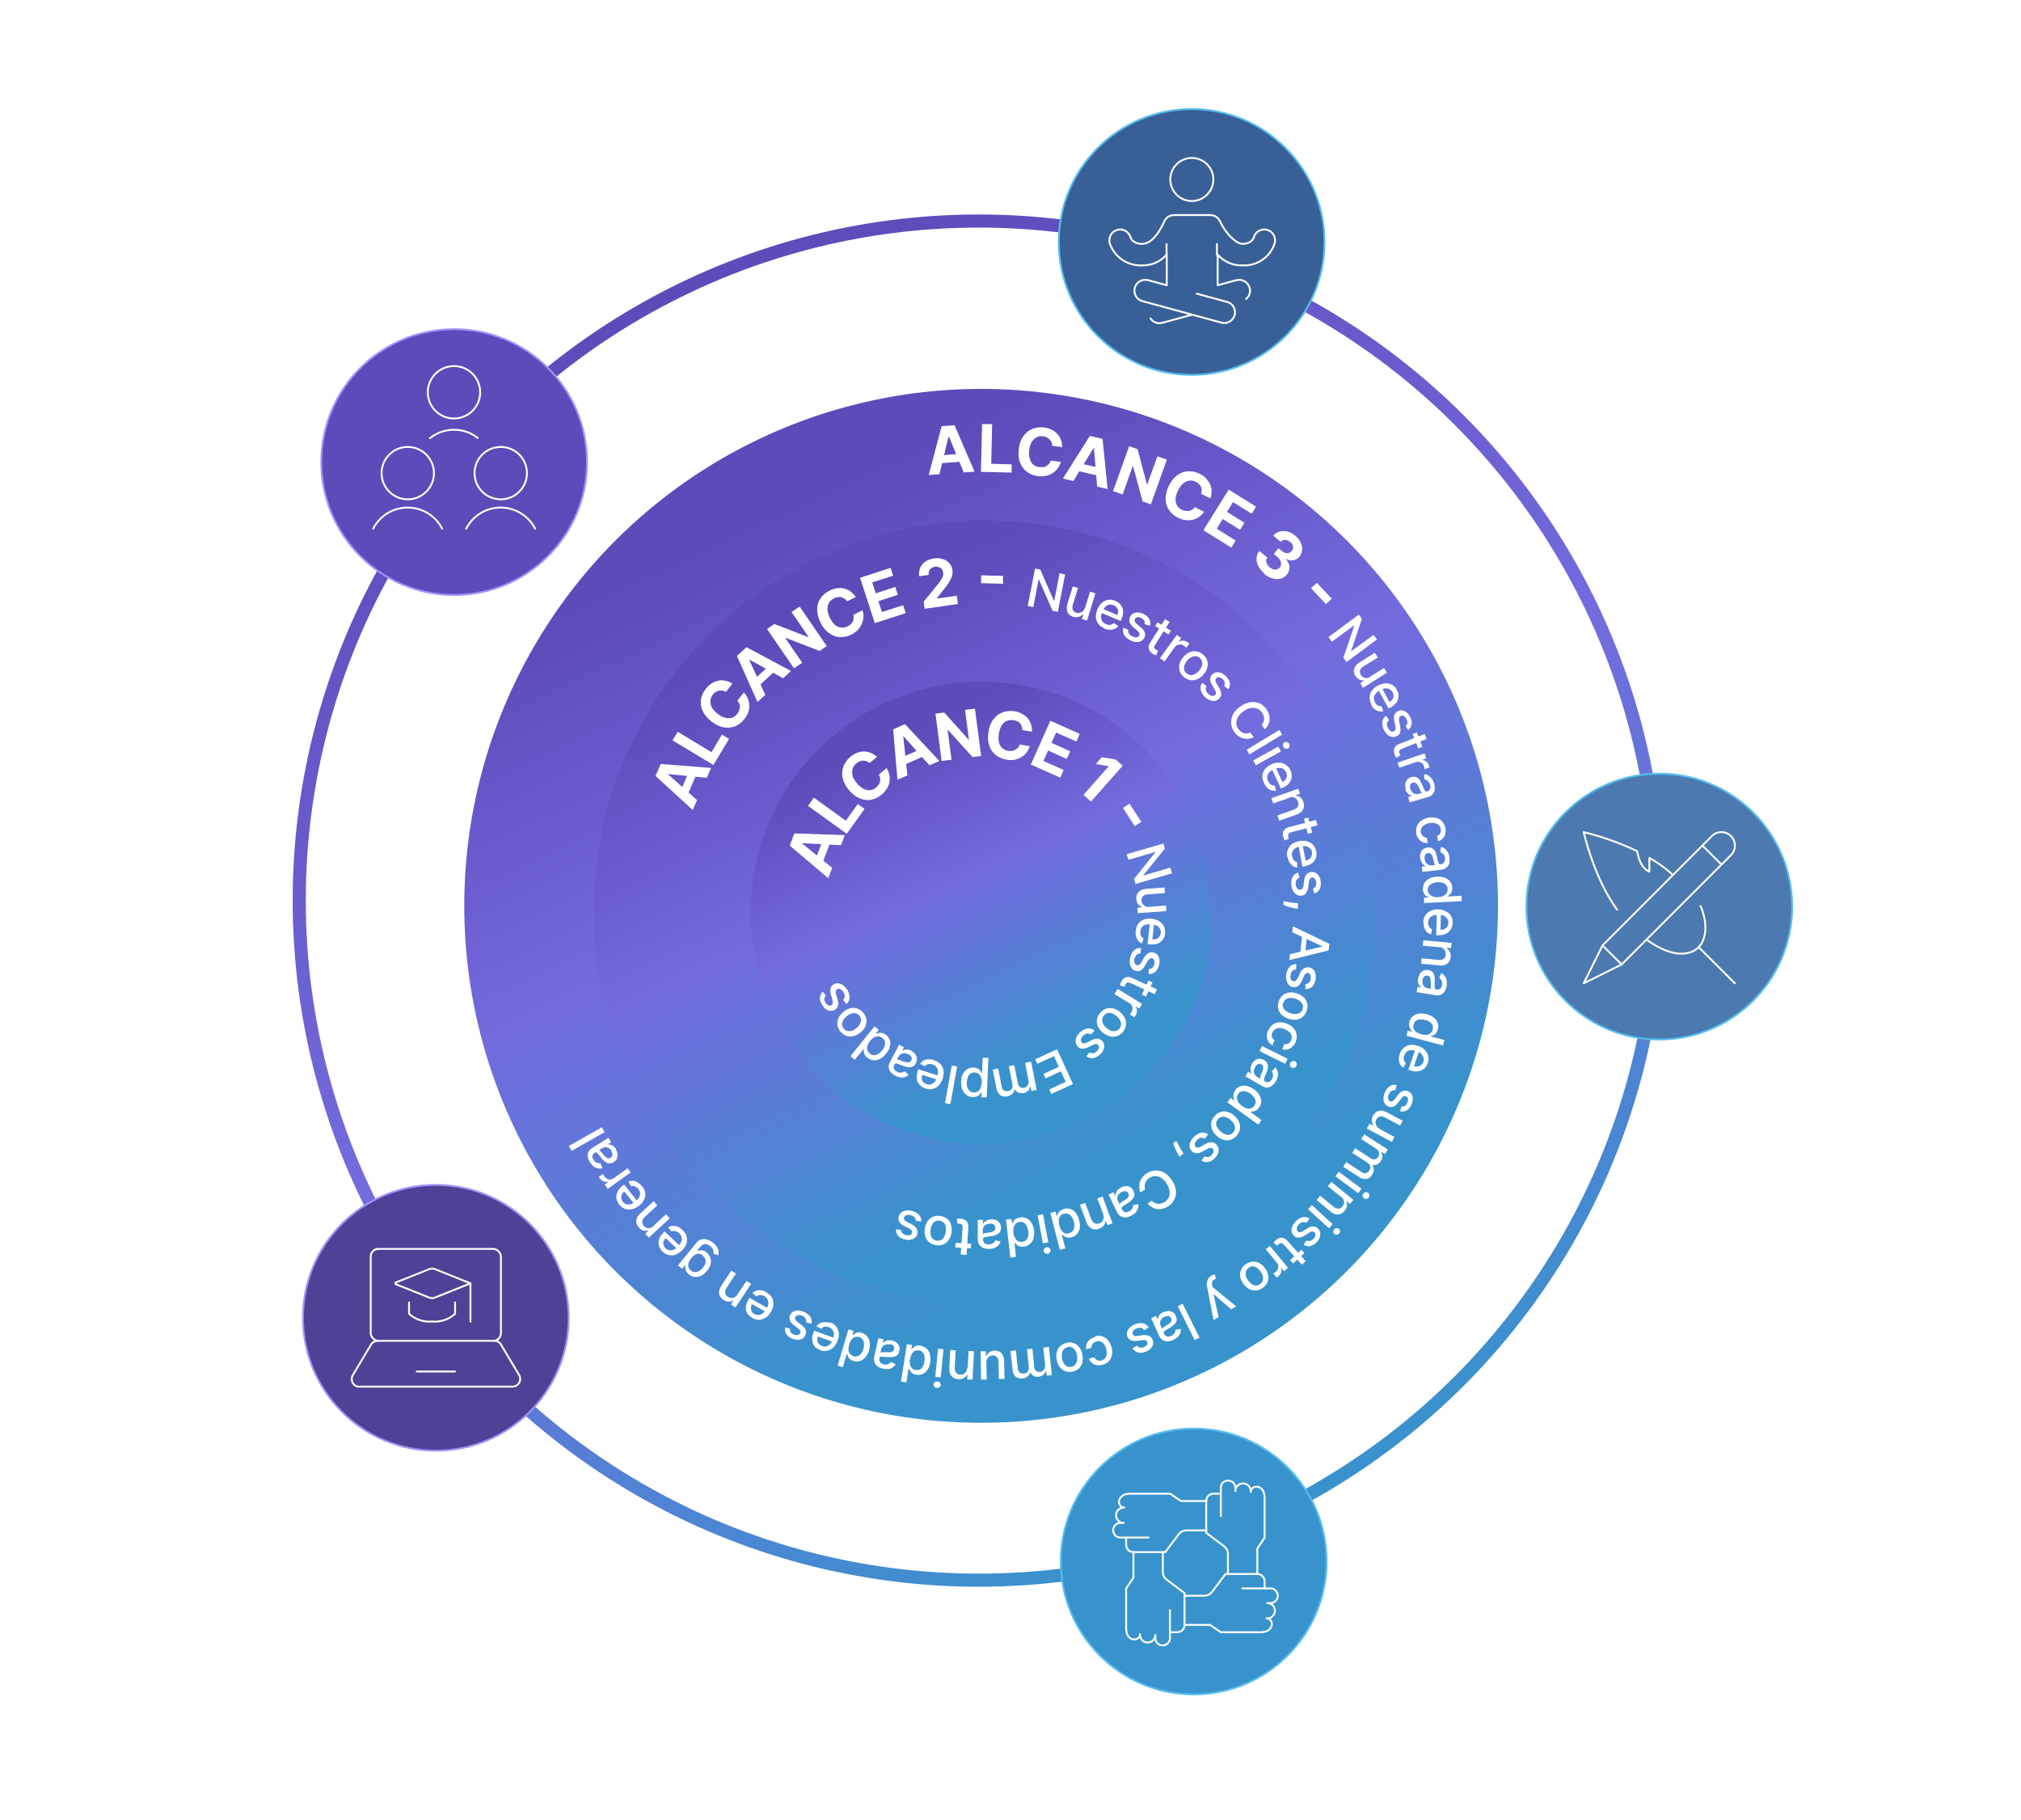<?xml version="1.0" encoding="UTF-8"?>
<svg id="Capa_1" xmlns="http://www.w3.org/2000/svg" xmlns:xlink="http://www.w3.org/1999/xlink" version="1.1" viewBox="0 0 1080 972.5">
  <!-- Generator: Adobe Illustrator 29.8.1, SVG Export Plug-In . SVG Version: 2.1.1 Build 2)  -->
  <defs>
    <style>
      .st0, .st1, .st2 {
        fill: none;
      }

      .st3 {
        fill: #5c4bb9;
        filter: url(#drop-shadow-5);
      }

      .st3, .st4 {
        stroke: #9e94fa;
      }

      .st3, .st4, .st5, .st6, .st7, .st2 {
        stroke-miterlimit: 10;
      }

      .st4 {
        fill: #4f4296;
        filter: url(#drop-shadow-4);
      }

      .st5 {
        fill: #4c79af;
        filter: url(#drop-shadow-1);
      }

      .st5, .st6, .st7 {
        stroke: #56bded;
      }

      .st8 {
        fill: url(#linear-gradient1);
        filter: url(#drop-shadow-7);
      }

      .st9 {
        fill: url(#linear-gradient2);
        filter: url(#drop-shadow-8);
      }

      .st10 {
        fill: #fff;
      }

      .st6 {
        fill: #3893cd;
        filter: url(#drop-shadow-3);
      }

      .st7 {
        fill: #386097;
        filter: url(#drop-shadow-2);
      }

      .st1 {
        stroke: #fff;
        stroke-linecap: round;
        stroke-linejoin: round;
      }

      .st2 {
        stroke: url(#New_Gradient_Swatch_1);
        stroke-width: 7px;
      }

      .st11 {
        fill: url(#linear-gradient);
        filter: url(#drop-shadow-6);
      }
    </style>
    <linearGradient id="New_Gradient_Swatch_1" data-name="New Gradient Swatch 1" x1="368" y1="148.9" x2="678" y2="813.6" gradientUnits="userSpaceOnUse">
      <stop offset="0" stop-color="#5c4bb9"/>
      <stop offset=".5" stop-color="#736bde"/>
      <stop offset="1" stop-color="#3893cd"/>
    </linearGradient>
    <filter id="drop-shadow-1" x="805.3" y="402.3" width="164" height="164" filterUnits="userSpaceOnUse">
      <feOffset dx="0" dy="0"/>
      <feGaussianBlur result="blur" stdDeviation="3.2"/>
      <feFlood flood-color="#56bcec" flood-opacity="1"/>
      <feComposite in2="blur" operator="in"/>
      <feComposite in="SourceGraphic"/>
    </filter>
    <filter id="drop-shadow-2" x="555.3" y="47.3" width="164" height="164" filterUnits="userSpaceOnUse">
      <feOffset dx="0" dy="0"/>
      <feGaussianBlur result="blur1" stdDeviation="3.2"/>
      <feFlood flood-color="#58bcec" flood-opacity="1"/>
      <feComposite in2="blur1" operator="in"/>
      <feComposite in="SourceGraphic"/>
    </filter>
    <filter id="drop-shadow-3" x="556.3" y="752.3" width="164" height="164" filterUnits="userSpaceOnUse">
      <feOffset dx="0" dy="0"/>
      <feGaussianBlur result="blur2" stdDeviation="3.2"/>
      <feFlood flood-color="#56bcec" flood-opacity="1"/>
      <feComposite in2="blur2" operator="in"/>
      <feComposite in="SourceGraphic"/>
    </filter>
    <filter id="drop-shadow-4" x="151.3" y="622.3" width="164" height="164" filterUnits="userSpaceOnUse">
      <feOffset dx="0" dy="0"/>
      <feGaussianBlur result="blur3" stdDeviation="3.2"/>
      <feFlood flood-color="#9d93f9" flood-opacity="1"/>
      <feComposite in2="blur3" operator="in"/>
      <feComposite in="SourceGraphic"/>
    </filter>
    <filter id="drop-shadow-5" x="161.3" y="165.3" width="164" height="164" filterUnits="userSpaceOnUse">
      <feOffset dx="0" dy="0"/>
      <feGaussianBlur result="blur4" stdDeviation="3.2"/>
      <feFlood flood-color="#9d93f9" flood-opacity="1"/>
      <feComposite in2="blur4" operator="in"/>
      <feComposite in="SourceGraphic"/>
    </filter>
    <linearGradient id="linear-gradient" x1="426.4" y1="266.2" x2="629.2" y2="701.2" gradientUnits="userSpaceOnUse">
      <stop offset="0" stop-color="#5c4bb9"/>
      <stop offset=".4" stop-color="#736bde"/>
      <stop offset=".9" stop-color="#3893cd"/>
    </linearGradient>
    <filter id="drop-shadow-6" x="235.1" y="194.1" width="579" height="580" filterUnits="userSpaceOnUse">
      <feOffset dx="0" dy="0"/>
      <feGaussianBlur result="blur5" stdDeviation="4.3"/>
      <feFlood flood-color="#9d93f9" flood-opacity="1"/>
      <feComposite in2="blur5" operator="in"/>
      <feComposite in="SourceGraphic"/>
    </filter>
    <linearGradient id="linear-gradient1" x1="452.7" y1="321.8" x2="606.1" y2="650.9" xlink:href="#linear-gradient"/>
    <filter id="drop-shadow-7" x="307.2" y="268.2" width="439" height="439" filterUnits="userSpaceOnUse">
      <feOffset dx="0" dy="0"/>
      <feGaussianBlur result="blur6" stdDeviation="3.3"/>
      <feFlood flood-color="#9d93f9" flood-opacity="1"/>
      <feComposite in2="blur6" operator="in"/>
      <feComposite in="SourceGraphic"/>
    </filter>
    <linearGradient id="linear-gradient2" x1="482.8" y1="389.8" x2="573.4" y2="584.1" xlink:href="#linear-gradient"/>
    <filter id="drop-shadow-8" x="395.2" y="358.2" width="260" height="260" filterUnits="userSpaceOnUse">
      <feOffset dx="0" dy="0"/>
      <feGaussianBlur result="blur7" stdDeviation="1.9"/>
      <feFlood flood-color="#9d93f9" flood-opacity="1"/>
      <feComposite in2="blur7" operator="in"/>
      <feComposite in="SourceGraphic"/>
    </filter>
  </defs>
  <circle class="st2" cx="523" cy="481.2" r="363.1"/>
  <g>
    <circle class="st5" cx="886.7" cy="484.4" r="71"/>
    <g>
      <g>
        <path class="st1" d="M866.6,515.3l-20.3,10.1,10.1-20.3,58.4-58.4c2.8-2.8,7.4-2.8,10.2,0,2.8,2.8,2.8,7.4,0,10.2l-58.4,58.4Z"/>
        <line class="st1" x1="919.9" y1="461.9" x2="909.8" y2="451.8"/>
        <line class="st1" x1="866.6" y1="515.3" x2="856.4" y2="505.2"/>
      </g>
      <g>
        <line class="st1" x1="927.1" y1="525.4" x2="907.8" y2="506.1"/>
        <path class="st1" d="M879.9,502c12.5,9.3,22.8,9.2,27.8,4.1,4-4,5.2-12.2,1.1-22"/>
        <path class="st1" d="M894,467.5c-3.8-3.5-8-6.6-12.6-9.1v7.3s-4.9-1.2-6.5-10.9c-9.2-4.4-18.8-7.8-28.6-10.2,0,0,5.5,24.6,17.9,41.5"/>
      </g>
    </g>
  </g>
  <g>
    <circle class="st7" cx="636.8" cy="129.3" r="71"/>
    <g>
      <circle class="st1" cx="636.9" cy="95.9" r="11.5"/>
      <path class="st1" d="M614.8,170.1c1,1.6,2.8,2.6,4.8,2.6,1,0,0,.2,17.3-4.5"/>
      <path class="st1" d="M639.5,156.9l16.2,4.4c3.1.8,4.9,4,4.1,7-.7,2.5-3,4.3-5.6,4.3-1.1,0,2,.7-43.7-11.7-3.1-.8-4.9-4-4.1-7.1.8-3.1,4-4.9,7.1-4.1h0l10,2.7v-16.4c-3.4,3.9-8.3,6-13.4,5.8-7.7.3-14.7-4.6-17.1-11.9-.8-3.1,1-6.2,4.1-7.1,3.1-.8,6.2,1,7.1,4.1h0s1,3.4,6,3.4,9-5.4,12-12c.9-2.1,3-3.4,5.3-3.4h19.2c2.3,0,4.3,1.3,5.3,3.4,3,6.6,8.7,12,12,12,5,0,6-3.4,6-3.4.8-3.1,4-4.9,7.1-4.1,3.1.8,4.9,4,4.1,7.1-2.3,7.4-9.4,12.3-17.1,11.9-5.1.2-10.1-1.9-13.4-5.8v16.4l10-2.7c3.1-.8,6.2,1,7.1,4.1.6,2.2-.1,4.5-1.9,5.9"/>
      <line class="st1" x1="623.4" y1="130.4" x2="623.4" y2="136.2"/>
      <line class="st1" x1="650.3" y1="130.4" x2="650.3" y2="136.2"/>
    </g>
  </g>
  <g>
    <circle class="st6" cx="637.9" cy="834.3" r="71"/>
    <g>
      <path class="st1" d="M652.4,798.1h-3.9c-2.2,0-3.9,1.7-3.9,3.9v17l9.7,7.3c1.2,1,1.9,2.4,1.9,3.9v10.7"/>
      <path class="st1" d="M671.9,841v-13.6l3.9-5.8v-21.4c0-7.4-7.4-7.1-7.4-3v-.5c0-2.2-1.8-4.1-4.1-4.1s-4.1,1.8-4.1,4.1v-1.7c0-2-1.4-3.6-3.4-3.9-2.1-.3-4.1,1.2-4.4,3.3,0,.2,0,.4,0,.6v15"/>
      <path class="st1" d="M601.8,821.5v3.9c0,2.2,1.7,3.9,3.9,3.9h17l7.3-9.7c1-1.2,2.4-1.9,3.9-1.9h10.7"/>
      <path class="st1" d="M644.7,802h-13.6l-5.8-3.9h-21.4c-7.4,0-7.2,7.4-3,7.4h-.4c-2.2,0-4.1,1.8-4.1,4.1,0,2.2,1.8,4.1,4.1,4.1h-1.7c-2,0-3.6,1.4-3.9,3.4-.3,2.1,1.2,4.1,3.3,4.4.2,0,.4,0,.6,0h15"/>
      <path class="st1" d="M625.2,872.1h3.9c2.2,0,3.9-1.7,3.9-3.9v-17l-9.7-7.3c-1.2-1-1.9-2.4-1.9-3.9v-10.7"/>
      <path class="st1" d="M605.7,829.3v13.6l-3.9,5.8v21.4c0,7.4,7.4,7.1,7.4,3v.4c0,2.2,1.8,4.1,4.1,4.1,2.2,0,4.1-1.8,4.1-4.1v1.7c0,2,1.4,3.6,3.4,3.9,2.1.3,4.1-1.2,4.4-3.3,0-.2,0-.4,0-.5v-15"/>
      <path class="st1" d="M675.8,848.8v-3.9c0-2.2-1.7-3.9-3.9-3.9h-17l-7.3,9.7c-1,1.2-2.4,1.9-3.9,1.9h-10.7"/>
      <path class="st1" d="M633,868.2h13.6l5.8,3.9h21.4c7.4,0,7.1-7.4,3-7.4h.4c2.2,0,4.1-1.8,4.1-4.1s-1.8-4.1-4.1-4.1h1.7c2,0,3.6-1.4,3.9-3.4.3-2.1-1.2-4.1-3.3-4.4-.2,0-.4,0-.6,0h-15"/>
    </g>
  </g>
  <g>
    <circle class="st4" cx="232.9" cy="704.1" r="71"/>
    <rect class="st1" x="198.1" y="667.3" width="69.6" height="49.1" rx="4.1" ry="4.1"/>
    <path class="st1" d="M201.9,716.4c-1.5,0-2.9.8-3.6,2l-9.8,16.4c-1.1,2-.5,4.5,1.5,5.6.6.4,1.4.6,2.1.5h81.7c2.3,0,4.1-1.8,4.2-4,0-.7-.2-1.5-.5-2.1l-9.8-16.4c-.8-1.3-2.1-2.1-3.6-2"/>
    <line class="st1" x1="222.7" y1="732.8" x2="243.2" y2="732.8"/>
    <path class="st1" d="M229.4,678.1l-17.8,7.1c-.3.1-.4.4-.3.7,0,.1.2.2.3.3l17.8,7.1c1,.4,2.1.4,3,0l19-7.6-19-7.6c-1-.4-2.1-.4-3,0Z"/>
    <path class="st1" d="M218.6,695.9v6.1c3.4,3,7.8,4.5,12.3,4.1,4.5.4,8.9-1.1,12.3-4.1v-6.1"/>
    <line class="st1" x1="251.4" y1="685.7" x2="251.4" y2="706.2"/>
  </g>
  <g>
    <circle class="st3" cx="242.7" cy="246.9" r="71"/>
    <g>
      <path class="st1" d="M236.3,282.5c-5.2-10.2-17.6-14.2-27.8-9.1-3.9,2-7.1,5.2-9.1,9.1"/>
      <path class="st1" d="M255.3,234c-7.5-5.9-18.1-5.8-25.5.1"/>
      <path class="st1" d="M286,282.5c-5.2-10.2-17.6-14.2-27.8-9.1-3.9,2-7.1,5.2-9.1,9.1"/>
      <circle class="st1" cx="267.6" cy="252.8" r="14"/>
      <circle class="st1" cx="242.6" cy="209.6" r="14"/>
      <circle class="st1" cx="217.9" cy="252.8" r="14"/>
    </g>
  </g>
  <circle class="st11" cx="524.3" cy="484" r="276.2"/>
  <circle class="st8" cx="526.2" cy="487.1" r="209"/>
  <circle class="st9" cx="524.6" cy="487.7" r="123.4"/>
  <g>
    <path class="st10" d="M444.7,463.8l-2.1,5.4-20.6-17.4,2.5-6.5,27,.9-2.1,5.4-20.7-1.1v.2c0,0,16,13,16,13ZM435.2,460.6l4.9-12.7,3.9,1.5-4.9,12.7-3.9-1.5Z"/>
    <path class="st10" d="M452.5,445.5l-20.7-14.9,3.1-4.4,17.1,12.3,6.4-8.9,3.6,2.6-9.5,13.3Z"/>
    <path class="st10" d="M468.9,404.2l-4.2,3.5c-.5-.5-1.1-.8-1.7-1-.6-.2-1.2-.3-1.8-.3-.6,0-1.2.1-1.8.4-.6.2-1.2.6-1.8,1.1-1,.9-1.7,1.8-2,3-.3,1.1-.3,2.3,0,3.6.4,1.3,1.2,2.6,2.3,4,1.2,1.4,2.4,2.4,3.6,3,1.2.6,2.4.8,3.6.7,1.2-.2,2.2-.6,3.2-1.5.5-.5,1-1,1.3-1.5.3-.5.6-1.1.7-1.7.1-.6.1-1.2,0-1.8,0-.6-.3-1.2-.7-1.8l4.2-3.5c.6,1,1.1,2.1,1.4,3.3.3,1.2.3,2.4.2,3.7-.2,1.3-.6,2.5-1.3,3.7-.7,1.2-1.6,2.4-2.9,3.4-1.7,1.5-3.6,2.4-5.6,2.8-2,.4-4.1.1-6.1-.7-2-.8-4-2.3-5.8-4.4-1.8-2.1-2.9-4.3-3.4-6.4-.5-2.2-.3-4.2.4-6.2.7-1.9,1.9-3.6,3.6-5.1,1.1-1,2.3-1.7,3.5-2.2,1.2-.5,2.5-.8,3.7-.8,1.3,0,2.5.2,3.7.7,1.2.5,2.4,1.2,3.5,2.2Z"/>
    <path class="st10" d="M484.9,414.3l-5.3,2.3-2.3-26.9,6.3-2.8,18.4,19.7-5.3,2.3-13.8-15.4h-.2c0,0,2.2,20.7,2.2,20.7ZM480.5,405.3l12.5-5.5,1.7,3.8-12.5,5.5-1.7-3.8Z"/>
    <path class="st10" d="M521,378.6l3.3,25.3-4.6.6-13.1-14.5h-.2s2.1,15.9,2.1,15.9l-5.3.7-3.3-25.3,4.7-.6,13,14.5h.2s-2.1-15.9-2.1-15.9l5.3-.7Z"/>
    <path class="st10" d="M551.7,391l-5.4-.9c0-.7,0-1.4-.3-2-.2-.6-.5-1.1-.9-1.6-.4-.5-.9-.8-1.5-1.1-.6-.3-1.2-.5-2-.6-1.3-.2-2.5,0-3.6.4-1.1.5-2,1.3-2.7,2.4-.7,1.1-1.2,2.6-1.5,4.3-.3,1.8-.3,3.3,0,4.7.3,1.3.9,2.3,1.8,3.1.9.8,1.9,1.3,3.2,1.5.7.1,1.4.1,2,0,.6,0,1.2-.3,1.8-.6.5-.3,1-.7,1.4-1.1.4-.5.7-1,.9-1.7l5.4.9c-.3,1.1-.8,2.2-1.6,3.2-.7,1-1.6,1.8-2.7,2.5-1.1.7-2.3,1.2-3.6,1.5-1.4.3-2.8.3-4.5,0-2.2-.4-4.2-1.2-5.8-2.5-1.6-1.3-2.8-3-3.5-5.1-.7-2.1-.8-4.5-.4-7.2.4-2.7,1.3-5,2.7-6.8s3-3,4.9-3.7c1.9-.7,4-.9,6.2-.6,1.5.2,2.8.7,4,1.3,1.2.6,2.2,1.4,3,2.3.8.9,1.5,2,1.9,3.2.4,1.2.6,2.6.6,4.1Z"/>
    <path class="st10" d="M550.9,408.4l10.4-23.3,15.7,7-1.8,4.1-10.8-4.8-2.5,5.5,10,4.5-1.8,4.1-10-4.5-2.5,5.6,10.8,4.8-1.8,4.1-15.7-7Z"/>
    <path class="st10" d="M599.9,409.2l-16.9,19.1-4-3.6,13.5-15.3h-.1c0,0-6.8-1.2-6.8-1.2l3.2-3.6,7.4,1.2,3.8,3.4Z"/>
    <path class="st10" d="M609.9,439.1l-3.5,2.3-6.3-9.7,3.5-2.3,6.3,9.7Z"/>
    <path class="st10" d="M626.4,466.6l-19.6,5.7-.8-2.7,11.4-14.2v-.2c0,0-14.4,4.2-14.4,4.2l-.9-3,19.6-5.7.8,2.7-11.5,14.2v.2c0,0,14.4-4.2,14.4-4.2l.9,2.9Z"/>
    <path class="st10" d="M614.2,484.5l8.9-.7.2,3-15.3,1.1-.2-2.9,2.6-.2v-.2c-.9-.3-1.6-.8-2.2-1.5-.6-.7-.9-1.7-1-2.8,0-1,0-1.9.5-2.6.4-.8,1-1.4,1.8-1.9.8-.5,1.9-.8,3.1-.9l9.7-.7.2,3-9.3.7c-1,0-1.8.4-2.4,1-.6.6-.8,1.4-.8,2.3,0,.6.2,1.1.5,1.6.3.5.8,1,1.4,1.3.6.3,1.3.5,2.2.4Z"/>
    <path class="st10" d="M606.9,497.3c.2-1.5.6-2.7,1.4-3.8.8-1,1.8-1.7,3-2.2s2.6-.6,4.2-.4c1.6.2,2.9.6,4,1.3,1.1.7,2,1.6,2.5,2.8.5,1.1.7,2.4.6,3.8,0,.9-.3,1.7-.7,2.4-.4.8-.9,1.4-1.6,2-.7.6-1.5,1-2.5,1.2-1,.3-2.2.3-3.6.2h-1c0-.1,1.4-12.2,1.4-12.2l2.2.3-1,9.2c.8,0,1.5,0,2.1-.2.6-.2,1.2-.6,1.6-1.2.4-.5.7-1.2.8-1.9,0-.8,0-1.6-.4-2.2-.3-.7-.8-1.2-1.4-1.6-.6-.4-1.3-.7-2.1-.7l-1.7-.2c-1-.1-1.9,0-2.7.2-.8.3-1.4.7-1.8,1.3-.4.6-.7,1.3-.8,2.2,0,.6,0,1.1,0,1.6.1.5.3.9.6,1.3.3.4.7.7,1.1.9l-.8,2.7c-.8-.3-1.5-.8-2-1.4-.6-.6-.9-1.4-1.2-2.3s-.3-1.9-.2-3Z"/>
    <path class="st10" d="M613.7,520.4l.3-2.7c.4,0,.7,0,1.1-.2s.7-.4,1-.7c.3-.3.5-.8.7-1.4.2-.8.3-1.5,0-2.2-.2-.6-.6-1.1-1.1-1.2-.5-.1-.9,0-1.3.2-.4.3-.8.8-1.3,1.5l-1.2,2.2c-.7,1.3-1.5,2.1-2.3,2.6-.8.5-1.8.5-2.8.2-.9-.3-1.6-.7-2.1-1.5-.5-.7-.9-1.6-1-2.6-.1-1,0-2.1.3-3.3.5-1.6,1.2-2.9,2.2-3.7,1-.8,2.2-1.2,3.6-1l-.4,2.9c-.8,0-1.4.2-1.9.6-.5.4-.9,1.1-1.2,1.9-.3.9-.3,1.7,0,2.4.2.7.6,1.1,1.2,1.3.5.1.9,0,1.3-.2.4-.2.8-.7,1.2-1.4l1.3-2.3c.7-1.3,1.5-2.1,2.4-2.6.9-.5,1.8-.5,2.9-.2.9.3,1.6.7,2.1,1.4s.8,1.5.9,2.5c.1,1,0,2-.3,3.1-.5,1.6-1.2,2.7-2.1,3.4-1,.7-2,1-3.3,1Z"/>
    <path class="st10" d="M618.3,528.5l-1.2,2.7-13.1-6c-.5-.2-1-.3-1.3-.3-.3,0-.6.2-.8.4s-.4.5-.5.8c-.1.2-.2.4-.2.6,0,.2,0,.3-.1.4l-2.5-.5c0-.2,0-.4.1-.8,0-.3.2-.7.4-1.1.3-.7.7-1.3,1.3-1.8.5-.5,1.2-.8,1.9-.9.7-.1,1.5,0,2.4.4l13.7,6.3ZM612.4,532.5l-2.2-1,3.5-7.6,2.2,1-3.5,7.6Z"/>
    <path class="st10" d="M597.3,528.4l13,8-1.5,2.5-2.1-1.3h0c.6.8.9,1.6.9,2.4,0,.9-.2,1.7-.7,2.4,0,.2-.2.3-.4.6-.1.2-.3.4-.4.5l-2.4-1.5c0,0,.2-.2.4-.5.2-.2.4-.5.5-.7.4-.6.6-1.2.6-1.8,0-.6,0-1.2-.4-1.7-.3-.5-.7-1-1.3-1.3l-8-4.9,1.6-2.5Z"/>
    <path class="st10" d="M588,541.1c.9-1.1,2-1.8,3.2-2.2,1.2-.4,2.4-.4,3.7-.1,1.3.3,2.5,1,3.7,2,1.2,1,2.1,2.1,2.6,3.4.5,1.2.7,2.4.5,3.7-.2,1.2-.7,2.4-1.7,3.5-.9,1.1-2,1.8-3.2,2.2-1.2.4-2.4.4-3.7.1-1.3-.3-2.5-1-3.8-2-1.2-1-2.1-2.1-2.6-3.3s-.7-2.4-.5-3.7.7-2.4,1.7-3.5ZM589.9,542.7c-.6.7-.9,1.5-.9,2.2,0,.8.2,1.6.6,2.3.4.8,1,1.4,1.8,2.1.7.6,1.5,1.1,2.3,1.4.8.3,1.6.4,2.4.2.8-.1,1.5-.6,2.1-1.3.6-.7.9-1.5.9-2.3,0-.8-.2-1.6-.6-2.3-.4-.8-1-1.4-1.8-2.1-.8-.6-1.5-1.1-2.3-1.4-.8-.3-1.6-.4-2.4-.2s-1.5.6-2.1,1.3Z"/>
    <path class="st10" d="M580.5,564.4l1.8-2.1c.3.2.7.3,1,.4.4,0,.8,0,1.2,0s.9-.4,1.4-.8c.6-.5,1.1-1.1,1.3-1.8.2-.6.1-1.2-.3-1.7-.3-.4-.7-.6-1.2-.6s-1.1.2-1.9.6l-2.2,1.1c-1.3.6-2.4.9-3.4.8-1,0-1.8-.5-2.5-1.4-.6-.7-.9-1.5-.9-2.4,0-.9.2-1.8.6-2.7.5-.9,1.2-1.8,2.1-2.5,1.3-1.1,2.6-1.7,3.9-1.8,1.3-.1,2.5.3,3.5,1.1l-1.9,2.2c-.6-.5-1.3-.7-1.9-.6-.7,0-1.4.4-2,1-.8.6-1.2,1.3-1.4,2s0,1.3.3,1.7c.3.4.7.6,1.2.6.5,0,1.1-.1,1.7-.5l2.4-1.2c1.3-.7,2.4-.9,3.4-.8,1,.1,1.8.6,2.5,1.4.6.7.9,1.5.9,2.3,0,.8-.2,1.7-.6,2.6-.4.9-1.1,1.7-2,2.4-1.3,1.1-2.5,1.6-3.7,1.7-1.2,0-2.3-.3-3.3-1Z"/>
    <path class="st10" d="M564.9,560.7l8.5,18.5-11.6,5.3-1.1-2.4,8.8-4.1-2.6-5.6-8.2,3.8-1.1-2.4,8.2-3.8-2.6-5.7-8.9,4.1-1.1-2.4,11.7-5.4Z"/>
    <path class="st10" d="M551,567.3l3,15-2.8.6-.5-2.4h-.2c-.1.9-.5,1.7-1.1,2.3-.6.6-1.4,1-2.4,1.2-1,.2-1.9.1-2.7-.2-.8-.3-1.4-.9-1.9-1.6h-.2c-.2.9-.6,1.7-1.3,2.3-.7.6-1.6,1.1-2.7,1.3-1.4.3-2.6,0-3.6-.6-1-.7-1.7-1.9-2.1-3.6l-2-10.1,2.9-.6,1.9,9.8c.2,1,.6,1.7,1.3,2,.6.3,1.4.4,2.1.3,1-.2,1.6-.6,2-1.3.4-.7.5-1.5.3-2.4l-1.9-9.6,2.9-.6,2,10c.2.8.5,1.4,1.2,1.8.6.4,1.3.5,2.1.3.6-.1,1-.4,1.4-.7.4-.4.7-.9.9-1.4.2-.6.2-1.2,0-1.9l-1.8-9.3,2.9-.6Z"/>
    <path class="st10" d="M528.2,565.3l-.9,21h-2.9c0-.1.1-2.6.1-2.6h-.2c-.2.3-.5.7-.8,1.1s-.8.8-1.4,1c-.6.3-1.4.4-2.3.4-1.2,0-2.3-.4-3.3-1.1-.9-.7-1.7-1.6-2.2-2.8-.5-1.2-.7-2.6-.7-4.3,0-1.7.4-3.1,1-4.2.6-1.2,1.4-2,2.4-2.6,1-.6,2.1-.9,3.3-.8.9,0,1.7.2,2.3.6.6.3,1,.7,1.3,1.2.3.4.6.8.7,1.1h.2s.3-8.1.3-8.1h3ZM524.7,578.6c0-1.1,0-2-.4-2.8-.3-.8-.7-1.5-1.3-2-.6-.5-1.3-.7-2.1-.8-.9,0-1.6.2-2.3.6-.6.4-1.1,1.1-1.4,1.9-.3.8-.5,1.7-.6,2.7,0,1,0,1.9.3,2.7.3.8.7,1.5,1.3,2,.6.5,1.3.8,2.2.8.9,0,1.6-.2,2.2-.6.6-.4,1.1-1,1.4-1.8.3-.8.5-1.7.6-2.8Z"/>
    <path class="st10" d="M505,589.4l3.6-20.1,2.9.5-3.6,20.1-2.9-.5Z"/>
    <path class="st10" d="M499.2,566.5c1.4.5,2.6,1.2,3.4,2.1s1.4,2.1,1.6,3.4c.2,1.3,0,2.7-.4,4.2-.5,1.5-1.2,2.7-2.1,3.7-.9,1-2,1.6-3.2,1.9s-2.5.3-3.9-.2c-.8-.3-1.6-.6-2.3-1.2s-1.2-1.2-1.7-1.9c-.4-.8-.7-1.7-.7-2.7s.1-2.2.5-3.5l.3-1,11.6,3.7-.7,2.1-8.8-2.8c-.2.7-.3,1.5-.2,2.1.1.7.4,1.3.8,1.8.4.5,1,.9,1.8,1.1.8.3,1.6.3,2.3,0,.7-.2,1.3-.6,1.8-1.1.5-.5.9-1.1,1.1-1.9l.5-1.7c.3-1,.4-1.9.3-2.7-.1-.8-.4-1.5-1-2-.5-.6-1.2-1-2-1.2-.5-.2-1.1-.2-1.5-.2-.5,0-.9.1-1.4.3-.4.2-.8.5-1.1.9l-2.5-1.3c.5-.7,1.1-1.3,1.8-1.7.7-.4,1.6-.7,2.5-.7.9,0,1.9,0,3,.4Z"/>
    <path class="st10" d="M487,561.5c.9.5,1.5,1,2.1,1.7.5.7.8,1.4.9,2.3,0,.8-.1,1.7-.6,2.6-.4.8-.9,1.3-1.4,1.6-.6.3-1.2.5-1.8.5-.7,0-1.3,0-2-.2-.7-.2-1.4-.4-2.1-.7-.9-.3-1.6-.6-2.1-.8s-1-.3-1.3-.3c-.3,0-.5.2-.7.5h0c-.4.8-.5,1.5-.3,2.2.2.7.7,1.2,1.6,1.7.9.5,1.7.6,2.4.5.7-.1,1.3-.4,1.7-.7l2.2,1.9c-.7.7-1.5,1.1-2.3,1.3-.8.2-1.7.2-2.5,0-.9-.2-1.7-.5-2.5-.9-.5-.3-1.1-.7-1.6-1.1-.5-.4-1-1-1.3-1.6-.4-.6-.5-1.3-.5-2.1,0-.8.2-1.7.8-2.7l4.8-9,2.6,1.4-1,1.8h.1c.4-.2.8-.4,1.3-.5s1.1-.2,1.7-.1c.6,0,1.3.3,2.1.7ZM485.3,563.3c-.7-.4-1.4-.6-2.1-.6-.7,0-1.3.2-1.8.5-.5.3-.9.7-1.2,1.3l-.9,1.7c.1,0,.4,0,.7,0,.3,0,.6.2,1,.3.4.1.7.3,1.1.4.3.1.6.2.9.3.5.2,1.1.3,1.6.4.5,0,1,0,1.4-.1.4-.2.7-.5,1-.9.3-.7.4-1.3,0-1.9s-.8-1.1-1.6-1.5Z"/>
    <path class="st10" d="M473.5,552.9c1,.8,1.6,1.7,2,2.8.4,1.1.4,2.3,0,3.5-.3,1.3-1,2.5-2,3.8-1,1.3-2.1,2.2-3.3,2.8-1.2.6-2.3.8-3.5.7-1.1-.1-2.2-.6-3.2-1.3-.7-.6-1.2-1.2-1.5-1.8-.3-.6-.4-1.2-.4-1.7,0-.5,0-1,.1-1.3h-.1c0-.1-4.8,5.8-4.8,5.8l-2.3-1.9,12.8-15.9,2.3,1.8-1.5,1.9.2.2c.3-.1.8-.3,1.3-.4.5-.1,1.1-.1,1.8,0,.7.1,1.3.5,2.1,1.1ZM471.4,554.5c-.7-.5-1.4-.8-2.1-.8-.7,0-1.5.2-2.2.6-.7.4-1.5,1.1-2.1,1.9-.7.8-1.1,1.6-1.4,2.5-.3.8-.3,1.6-.1,2.3.2.7.6,1.3,1.3,1.9.7.6,1.4.9,2.2.9.8,0,1.5-.2,2.2-.6s1.4-1,2.1-1.8c.6-.8,1.1-1.6,1.4-2.4.3-.8.3-1.6.2-2.4-.2-.7-.6-1.4-1.3-2Z"/>
    <path class="st10" d="M461.3,541.1c.9,1.1,1.5,2.3,1.7,3.5.2,1.2,0,2.5-.5,3.7-.5,1.2-1.4,2.3-2.6,3.3-1.2,1-2.5,1.7-3.8,2-1.3.3-2.5.3-3.7-.1-1.2-.4-2.2-1.1-3.2-2.2-.9-1.1-1.5-2.3-1.7-3.5-.2-1.2,0-2.5.5-3.7.5-1.2,1.4-2.3,2.6-3.4,1.2-1,2.5-1.7,3.7-2,1.3-.3,2.5-.3,3.7.1s2.2,1.1,3.2,2.2ZM459.3,542.7c-.6-.7-1.3-1.1-2.1-1.3-.8-.2-1.6,0-2.4.2-.8.3-1.6.8-2.4,1.4-.7.6-1.3,1.3-1.8,2.1-.4.8-.6,1.5-.6,2.3,0,.8.3,1.5.9,2.2.6.7,1.3,1.1,2.1,1.3.8.1,1.6,0,2.4-.2s1.6-.8,2.3-1.4c.8-.6,1.3-1.3,1.8-2.1.4-.8.6-1.5.6-2.3,0-.8-.3-1.5-.9-2.3Z"/>
    <path class="st10" d="M439.5,529.7l1.8,2.1c-.2.3-.4.6-.6,1-.2.4-.2.8-.2,1.2,0,.5.2,1,.5,1.5.4.7.9,1.2,1.5,1.6s1.2.3,1.7,0c.4-.3.7-.6.8-1.1,0-.5,0-1.1-.2-2l-.7-2.4c-.4-1.4-.5-2.5-.3-3.5s.8-1.7,1.8-2.2c.8-.5,1.6-.6,2.5-.5.9.1,1.7.5,2.6,1.1.8.6,1.5,1.5,2.2,2.5.9,1.5,1.2,2.9,1.1,4.2,0,1.3-.7,2.4-1.7,3.3l-1.8-2.3c.6-.5.9-1.1.9-1.8,0-.7-.1-1.4-.6-2.2-.5-.8-1.1-1.4-1.7-1.7-.6-.3-1.2-.3-1.7,0-.4.2-.7.6-.8,1.1-.1.5,0,1.1.2,1.8l.8,2.5c.4,1.4.5,2.6.2,3.5-.3.9-.9,1.7-1.8,2.2-.8.4-1.6.6-2.4.5-.8-.1-1.6-.4-2.4-1-.8-.6-1.4-1.4-2-2.4-.8-1.4-1.2-2.7-1-3.9.1-1.2.7-2.2,1.5-3.1Z"/>
  </g>
  <g>
    <path class="st10" d="M372.5,427.5l-2.3,5.3-19.9-18.2,2.8-6.4,26.9,2.1-2.3,5.3-20.6-2v.2c0,0,15.4,13.7,15.4,13.7ZM363.2,423.8l5.4-12.5,3.9,1.7-5.4,12.5-3.9-1.7Z"/>
    <path class="st10" d="M381.2,408.7l-21.8-13.1,2.8-4.6,18,10.9,5.6-9.4,3.8,2.3-8.4,14Z"/>
    <path class="st10" d="M391.3,365.4l-3.4,4.3c-.6-.4-1.2-.6-1.9-.7-.6-.1-1.2,0-1.8,0-.6.1-1.2.4-1.7.7-.6.4-1.1.8-1.5,1.4-.8,1-1.3,2.1-1.4,3.3,0,1.2.2,2.4.8,3.5.6,1.2,1.6,2.3,3,3.4,1.4,1.1,2.8,1.9,4.1,2.2s2.5.3,3.6,0,2.1-1.1,2.9-2.1c.4-.6.8-1.2,1-1.8.2-.6.4-1.2.4-1.8,0-.6,0-1.2-.3-1.8-.2-.6-.6-1.1-1-1.7l3.4-4.3c.8.8,1.5,1.8,2,2.9s.8,2.3.9,3.6c0,1.3,0,2.6-.5,3.9-.4,1.3-1.1,2.6-2.2,3.9-1.4,1.8-3.1,3.1-5,3.8s-4,.9-6.1.5c-2.2-.4-4.3-1.5-6.5-3.2-2.2-1.7-3.7-3.6-4.6-5.6-.9-2-1.2-4.1-.9-6.1.3-2,1.2-3.9,2.6-5.7.9-1.2,1.9-2.1,3-2.8,1.1-.7,2.3-1.2,3.5-1.5s2.5-.3,3.8,0c1.3.2,2.6.7,3.8,1.5Z"/>
    <path class="st10" d="M409,371.2l-4.2,3.9-11-24.6,5.1-4.7,23.8,12.7-4.2,3.9-18.1-10h-.1c0,.1,8.7,18.9,8.7,18.9ZM401.9,364.1l10-9.3,2.9,3.1-10,9.3-2.9-3.1Z"/>
    <path class="st10" d="M427.4,324.2l14.4,21-3.8,2.6-18.2-7h-.2c0,.1,9.1,13.3,9.1,13.3l-4.4,3-14.4-21,3.9-2.7,18.1,7h.2c0-.1-9.1-13.4-9.1-13.4l4.4-3Z"/>
    <path class="st10" d="M457.6,318.9l-4.9,2.4c-.4-.6-.9-1.1-1.4-1.4s-1.1-.6-1.7-.8c-.6-.1-1.2-.2-1.9,0-.7,0-1.3.3-2,.6-1.2.6-2.1,1.4-2.7,2.4-.6,1-.9,2.2-.8,3.5s.5,2.8,1.2,4.4c.8,1.6,1.7,2.9,2.7,3.8,1,.9,2.1,1.4,3.3,1.5,1.2.1,2.3,0,3.5-.6.6-.3,1.2-.7,1.7-1.1.5-.4.8-.9,1.1-1.5.3-.5.4-1.1.5-1.7s0-1.3-.2-1.9l4.9-2.4c.4,1.1.6,2.3.5,3.5,0,1.2-.3,2.4-.8,3.6-.5,1.2-1.2,2.3-2.1,3.3-1,1-2.2,1.9-3.6,2.6-2,1-4.1,1.4-6.2,1.3-2.1-.1-4-.9-5.8-2.2-1.8-1.3-3.3-3.2-4.5-5.7-1.2-2.5-1.8-4.9-1.7-7.1,0-2.2.7-4.2,1.9-5.9,1.2-1.7,2.8-3,4.8-4,1.3-.6,2.7-1.1,4-1.2,1.3-.2,2.6-.1,3.8.2,1.2.3,2.4.8,3.4,1.6,1.1.8,2,1.8,2.8,3Z"/>
    <path class="st10" d="M467.5,333l-7.9-24.3,16.3-5.3,1.4,4.2-11.2,3.6,1.9,5.8,10.4-3.4,1.4,4.2-10.4,3.4,1.9,5.8,11.3-3.6,1.4,4.2-16.4,5.3Z"/>
    <path class="st10" d="M494.1,325.3l-.5-3.8,7.8-9.6c.7-.8,1.2-1.6,1.6-2.3.4-.7.8-1.3.9-1.9.2-.6.2-1.2.1-1.9-.1-.7-.4-1.4-.8-1.8-.4-.5-.9-.8-1.6-1-.6-.2-1.3-.3-2-.2s-1.4.4-2,.8c-.5.4-.9.9-1.1,1.5s-.3,1.3-.2,2.1l-5.1.7c-.2-1.7,0-3.1.5-4.5.6-1.3,1.5-2.4,2.7-3.3,1.3-.9,2.8-1.4,4.5-1.7,1.8-.3,3.4-.2,4.9.3s2.6,1.2,3.5,2.2c.9,1,1.5,2.3,1.7,3.7.1,1,0,1.9-.2,2.9s-.8,2.1-1.5,3.4c-.8,1.3-1.9,2.8-3.4,4.6l-3.2,4.1v.2s10.6-1.5,10.6-1.5l.6,4.4-18,2.6Z"/>
    <path class="st10" d="M536,307.7v4.2c0,0-11.7-.3-11.7-.3v-4.2c0,0,11.7.3,11.7.3Z"/>
    <path class="st10" d="M569.2,306.9l-3.9,20-2.8-.5-7.3-16.7h-.2s-2.8,14.7-2.8,14.7l-3-.6,3.9-20,2.8.5,7.3,16.7h.2s2.8-14.7,2.8-14.7l3,.6Z"/>
    <path class="st10" d="M579.9,324.7l2.6-8.6,2.9.9-4.5,14.6-2.8-.9.8-2.5h-.2c-.6.6-1.3,1.1-2.2,1.4-.9.3-1.9.3-3,0-.9-.3-1.7-.8-2.3-1.4s-1-1.4-1.1-2.4c-.2-.9,0-2,.3-3.2l2.9-9.3,2.8.9-2.8,9c-.3,1-.3,1.9,0,2.6.4.8,1,1.3,1.9,1.6.5.2,1.1.2,1.7,0,.6-.1,1.2-.4,1.7-.8s.9-1.1,1.2-1.9Z"/>
    <path class="st10" d="M590.1,335.7c-1.4-.6-2.5-1.4-3.2-2.4-.8-1-1.2-2.2-1.3-3.5,0-1.3.2-2.7.8-4.2.6-1.4,1.4-2.6,2.4-3.5,1-.9,2.1-1.4,3.4-1.6s2.5,0,3.8.5c.8.3,1.5.8,2.2,1.4.6.6,1.1,1.3,1.5,2.1.4.8.5,1.7.5,2.8,0,1-.3,2.2-.9,3.5l-.4,1-11.2-4.7.9-2.1,8.5,3.6c.3-.7.4-1.4.4-2.1s-.3-1.3-.7-1.8c-.4-.5-.9-1-1.7-1.3-.8-.3-1.5-.4-2.3-.3-.7.1-1.4.4-1.9.9-.6.5-1,1.1-1.3,1.8l-.7,1.6c-.4.9-.6,1.8-.5,2.6s.3,1.5.8,2.1c.5.6,1.1,1.1,1.9,1.4.5.2,1,.3,1.5.4.5,0,1,0,1.4-.2.4-.2.8-.4,1.2-.8l2.4,1.6c-.5.7-1.2,1.2-2,1.5-.8.3-1.6.5-2.6.5s-1.9-.2-3-.7Z"/>
    <path class="st10" d="M614.3,334.3l-2.6-.8c0-.4,0-.7,0-1.1,0-.4-.2-.8-.5-1.1-.3-.4-.7-.7-1.2-1-.7-.4-1.5-.6-2.1-.5-.7,0-1.2.4-1.4.9-.2.5-.3.9,0,1.4.2.5.6,1,1.3,1.5l1.9,1.6c1.1.9,1.8,1.9,2.1,2.8.3.9.2,1.9-.3,2.8-.4.8-1,1.4-1.8,1.8-.8.4-1.7.5-2.7.4-1,0-2.1-.4-3.2-1-1.5-.8-2.6-1.8-3.2-2.9-.6-1.2-.7-2.4-.3-3.7l2.7,1c-.2.7-.1,1.4.2,2,.3.6.9,1.1,1.7,1.5.9.5,1.6.6,2.4.6.7,0,1.2-.4,1.5-.9.2-.4.3-.9,0-1.3-.2-.5-.5-.9-1.1-1.4l-2-1.7c-1.1-1-1.8-1.9-2.1-2.9s-.1-1.9.4-2.9c.4-.8,1-1.4,1.8-1.7.8-.4,1.6-.5,2.6-.4,1,0,2,.4,3,.9,1.5.8,2.4,1.7,2.9,2.8.5,1.1.6,2.2.3,3.4Z"/>
    <path class="st10" d="M622.5,330.7l2.5,1.6-7.7,12.2c-.3.5-.5.9-.5,1.2,0,.3,0,.6.3.9.2.2.4.4.7.6.2.1.4.2.6.3.2,0,.3.1.4.2l-.9,2.4c-.2,0-.4-.1-.7-.2-.3-.1-.7-.3-1.1-.5-.7-.4-1.2-.9-1.6-1.5s-.6-1.3-.7-2c0-.7.2-1.5.7-2.3l8.1-12.8ZM625.7,337l-1.3,2-7.1-4.5,1.3-2,7.1,4.5Z"/>
    <path class="st10" d="M619.9,351.6l9-12.4,2.3,1.7-1.4,2h.1c.7-.4,1.5-.6,2.3-.6.8,0,1.6.3,2.4.8.2.1.3.2.5.4s.4.3.5.4l-1.7,2.3c0,0-.2-.3-.4-.5-.2-.2-.5-.4-.7-.6-.6-.4-1.2-.7-1.8-.7-.6,0-1.2,0-1.8.2-.6.2-1,.6-1.4,1.2l-5.5,7.6-2.4-1.7Z"/>
    <path class="st10" d="M632.6,361.7c-1.1-.9-1.8-2-2.2-3.2s-.4-2.4-.1-3.7c.3-1.3,1-2.5,2-3.7,1-1.2,2.2-2.1,3.4-2.6s2.4-.7,3.7-.5c1.2.2,2.4.8,3.5,1.7,1.1.9,1.8,2,2.2,3.2s.4,2.4.1,3.7c-.3,1.3-1,2.5-2,3.7-1,1.2-2.1,2.1-3.4,2.6-1.2.5-2.4.7-3.7.5-1.2-.2-2.4-.8-3.5-1.7ZM634.2,359.8c.7.6,1.5.9,2.2.9.8,0,1.6-.2,2.3-.6.8-.4,1.4-1,2.1-1.8.6-.7,1.1-1.5,1.4-2.3.3-.8.4-1.6.2-2.4-.1-.8-.6-1.5-1.3-2.1-.7-.6-1.5-.9-2.3-.9-.8,0-1.6.2-2.3.6-.8.4-1.5,1-2.1,1.8-.6.7-1.1,1.5-1.4,2.3-.3.8-.4,1.6-.2,2.4.1.8.6,1.5,1.3,2.1Z"/>
    <path class="st10" d="M656.4,368.2l-2.2-1.6c.2-.3.3-.7.3-1.1,0-.4,0-.8-.1-1.2-.1-.4-.4-.9-.9-1.3-.6-.6-1.2-1-1.9-1.1-.7-.1-1.2,0-1.6.4-.4.4-.5.8-.5,1.3,0,.5.3,1.1.7,1.8l1.3,2.1c.8,1.2,1.1,2.3,1.1,3.3,0,1-.4,1.8-1.2,2.6-.7.6-1.4,1-2.3,1.1-.9.1-1.8,0-2.7-.4-.9-.4-1.8-1-2.7-1.9-1.2-1.2-1.9-2.5-2.1-3.8s0-2.5.9-3.6l2.3,1.8c-.4.7-.6,1.3-.4,2s.5,1.3,1.1,2c.7.7,1.4,1.1,2.1,1.2.7.1,1.3,0,1.7-.4.3-.3.5-.7.5-1.2,0-.5-.2-1-.6-1.7l-1.4-2.3c-.8-1.2-1.1-2.4-1.1-3.3,0-1,.4-1.9,1.2-2.6.6-.6,1.4-1,2.2-1.1.8-.1,1.7,0,2.6.4.9.4,1.7,1,2.5,1.8,1.2,1.2,1.8,2.4,2,3.5.2,1.2,0,2.3-.7,3.3Z"/>
    <path class="st10" d="M676,389.8l-1.8-2.5c.5-.5.8-1,1-1.6.2-.6.3-1.1.3-1.7s0-1.2-.3-1.7c-.2-.6-.5-1.1-.9-1.7-.7-1-1.5-1.6-2.6-2-1-.4-2.2-.5-3.4-.3-1.2.2-2.5.8-3.9,1.8-1.3,1-2.3,2-2.9,3.1-.6,1.1-.9,2.2-.8,3.3,0,1.1.4,2.1,1.1,3.1.4.5.8,1,1.3,1.3.5.4,1,.6,1.6.8.6.2,1.1.3,1.7.2s1.2-.2,1.8-.5l1.8,2.5c-.9.5-1.8.7-2.8.8-1,.1-1.9,0-2.8-.2s-1.8-.7-2.6-1.2c-.8-.6-1.6-1.3-2.2-2.2-1-1.4-1.6-3-1.7-4.6s.2-3.2,1-4.8c.8-1.6,2.1-3,3.9-4.2,1.8-1.3,3.5-2,5.3-2.3,1.7-.3,3.3,0,4.8.5,1.5.6,2.7,1.7,3.8,3.1.6.9,1.1,1.8,1.4,2.7.3.9.4,1.9.4,2.8,0,1-.3,1.9-.7,2.8-.4.9-1,1.7-1.8,2.5Z"/>
    <path class="st10" d="M685.2,392.5l-17.5,10.6-1.5-2.5,17.5-10.6,1.5,2.5Z"/>
    <path class="st10" d="M669.7,406.3l13.4-7.4,1.4,2.6-13.4,7.4-1.4-2.6ZM685.8,399.1c-.2-.5-.3-.9-.2-1.4.1-.5.4-.9.8-1.1.4-.2.9-.3,1.4-.1.5.2.8.5,1.1.9.2.5.3.9.2,1.4s-.4.9-.8,1.1c-.4.2-.9.3-1.4.1-.5-.2-.8-.5-1.1-.9Z"/>
    <path class="st10" d="M675.4,418.2c-.6-1.4-.9-2.7-.8-3.9.1-1.3.6-2.4,1.4-3.4.8-1,2-1.9,3.4-2.5,1.4-.7,2.8-1,4.1-.9,1.3,0,2.5.4,3.6,1.1,1.1.7,1.9,1.7,2.5,2.9.4.8.6,1.6.7,2.5,0,.9,0,1.7-.3,2.5-.3.8-.8,1.6-1.5,2.4-.7.7-1.7,1.4-3,2l-1,.4-5.1-11,2-.9,3.9,8.4c.7-.3,1.3-.8,1.7-1.3.4-.5.7-1.2.7-1.8,0-.7,0-1.4-.4-2.1-.4-.8-.8-1.3-1.5-1.7-.6-.4-1.3-.6-2-.6-.7,0-1.4.1-2.1.4l-1.6.7c-.9.4-1.6,1-2.1,1.6-.5.6-.8,1.3-.8,2.1,0,.7,0,1.5.5,2.3.2.5.5.9.9,1.3.3.4.7.6,1.2.8.4.2.9.2,1.4.2l.7,2.8c-.8.1-1.7,0-2.5-.2-.8-.3-1.6-.7-2.2-1.4-.7-.6-1.3-1.5-1.7-2.5Z"/>
    <path class="st10" d="M689,426.3l-8.6,3-1-2.8,14.4-5.1.9,2.7-2.3.8v.2c.9,0,1.7.4,2.5.9.7.5,1.3,1.4,1.6,2.4.3,1,.4,1.9.3,2.8-.2.9-.6,1.7-1.2,2.4-.7.7-1.6,1.2-2.8,1.7l-9.2,3.2-1-2.8,8.8-3.1c1-.4,1.8-.9,2.2-1.7.4-.8.4-1.6,0-2.6-.2-.7-.6-1.2-1-1.6-.5-.4-1-.7-1.7-.8-.6-.1-1.3,0-2.1.3Z"/>
    <path class="st10" d="M703.2,438.1l.8,2.9-14,3.7c-.6.1-1,.3-1.2.6-.2.2-.4.5-.4.8s0,.6,0,.9c0,.2.1.4.2.6,0,.2.1.3.2.4l-2.2,1.1c-.1-.2-.2-.4-.4-.7-.1-.3-.3-.7-.4-1.1-.2-.8-.3-1.5-.2-2.2.1-.7.4-1.4.9-1.9.5-.6,1.2-1,2.1-1.2l14.6-3.9ZM701.2,444.9l-2.3.6-2.1-8.1,2.3-.6,2.1,8.1Z"/>
    <path class="st10" d="M687.9,458c-.3-1.5-.2-2.8.3-4,.4-1.2,1.2-2.2,2.2-3,1.1-.8,2.4-1.3,3.9-1.6,1.5-.3,3-.2,4.2.1,1.3.4,2.3,1,3.2,1.9.8.9,1.4,2.1,1.7,3.5.2.8.2,1.7,0,2.5-.1.8-.4,1.6-.9,2.4-.5.7-1.2,1.4-2.1,1.9-.9.5-2,.9-3.4,1.2l-1,.2-2.2-12,2.2-.4,1.7,9.1c.8-.1,1.4-.4,2-.8.5-.4.9-.9,1.2-1.6.2-.6.3-1.3.2-2.1-.1-.8-.5-1.5-1-2-.5-.5-1.1-.9-1.8-1.1-.7-.2-1.4-.2-2.2-.1l-1.7.3c-1,.2-1.8.5-2.5,1-.6.5-1.1,1.1-1.3,1.8-.3.7-.3,1.5-.1,2.3.1.6.3,1,.5,1.5.2.4.6.8.9,1.1.4.3.8.5,1.3.5v2.9c-.8,0-1.6-.3-2.3-.8-.7-.5-1.3-1.1-1.8-1.9-.5-.8-.8-1.7-1-2.8Z"/>
    <path class="st10" d="M702.3,477.5l-.7-2.6c.3-.1.6-.3.9-.6.3-.3.5-.6.7-1,.2-.4.2-.9.2-1.6,0-.8-.3-1.5-.7-2.1-.4-.5-.9-.8-1.5-.7-.5,0-.9.3-1.2.7-.3.4-.5,1-.6,1.9l-.3,2.5c-.2,1.4-.6,2.5-1.2,3.3-.6.7-1.5,1.2-2.5,1.3-.9,0-1.7-.1-2.5-.6s-1.4-1.1-1.9-2c-.5-.9-.8-2-.9-3.2-.2-1.7,0-3.1.7-4.3.6-1.1,1.6-1.9,2.9-2.3l.7,2.8c-.7.2-1.3.7-1.6,1.2-.3.6-.5,1.3-.4,2.2,0,1,.4,1.7.8,2.3.5.5,1,.8,1.6.7.5,0,.9-.3,1.2-.6.3-.4.5-.9.6-1.7l.3-2.6c.2-1.5.6-2.5,1.3-3.3.6-.7,1.5-1.2,2.6-1.3.9,0,1.7.1,2.4.5.7.4,1.3,1.1,1.8,1.9.5.9.7,1.9.8,3,.1,1.6,0,3-.7,4-.6,1-1.5,1.7-2.7,2.1Z"/>
    <path class="st10" d="M693.7,485.5h-1.1c-.8-.2-1.6-.4-2.5-.6s-1.7-.4-2.4-.7c-.7-.2-1.3-.4-1.8-.6v-2.1c.4,0,.9.2,1.6.3.7.1,1.5.3,2.4.4.9.1,1.7.2,2.6.3h1.1c0,0,0,2.9,0,2.9Z"/>
    <path class="st10" d="M690.6,498.1l.3-3.2,19.5,9.4-.4,3.5-21,5.2.3-3.2,17.2-4v-.2s-16-7.5-16-7.5ZM698.5,499.5l-1.1,10.5-2.6-.3,1.1-10.5,2.6.3Z"/>
    <path class="st10" d="M697.6,528.5v-2.7c.4,0,.8-.1,1.2-.3.4-.2.7-.4,1-.8.3-.4.5-.8.6-1.5.2-.8.1-1.6-.1-2.2-.3-.6-.7-1-1.2-1.1-.5-.1-.9,0-1.3.3-.4.3-.8.9-1.1,1.6l-1,2.3c-.6,1.3-1.3,2.2-2.1,2.8-.8.5-1.7.7-2.8.5-.9-.2-1.6-.6-2.2-1.3-.6-.7-1-1.5-1.2-2.5-.2-1-.2-2.1,0-3.3.3-1.7,1-3,1.9-3.9.9-.9,2.1-1.3,3.5-1.3l-.2,2.9c-.8,0-1.4.3-1.9.7-.5.5-.8,1.1-1,2-.2,1-.2,1.8.1,2.4.3.7.7,1,1.3,1.2.5,0,.9,0,1.3-.3.4-.3.7-.8,1.1-1.4l1.1-2.4c.6-1.3,1.3-2.3,2.2-2.8s1.8-.7,2.9-.5c.9.2,1.6.6,2.2,1.2.6.6.9,1.4,1.1,2.4.2.9.2,2,0,3.1-.3,1.6-1,2.8-1.8,3.6-.9.8-2,1.2-3.2,1.3Z"/>
    <path class="st10" d="M683.3,535.2c.4-1.4,1.1-2.5,2-3.3.9-.8,2.1-1.4,3.4-1.6s2.7,0,4.2.4c1.5.5,2.8,1.2,3.7,2.1,1,.9,1.6,2,1.9,3.2.3,1.2.3,2.5-.2,3.9-.4,1.4-1.1,2.5-2,3.3-.9.8-2.1,1.4-3.4,1.6-1.3.2-2.7,0-4.2-.4-1.5-.5-2.7-1.2-3.7-2.1-1-.9-1.6-2-1.9-3.2-.3-1.2-.3-2.5.2-3.9ZM685.7,535.9c-.3.9-.3,1.7,0,2.4.3.7.8,1.4,1.5,1.9.7.5,1.5.9,2.5,1.2.9.3,1.8.4,2.7.4s1.6-.3,2.3-.7c.7-.4,1.1-1.1,1.4-2,.3-.9.3-1.7,0-2.4-.3-.7-.8-1.4-1.5-1.9-.7-.5-1.5-.9-2.4-1.2-.9-.3-1.8-.4-2.7-.4-.9,0-1.6.3-2.3.7-.7.4-1.1,1.1-1.4,2Z"/>
    <path class="st10" d="M677.8,550.5c.6-1.4,1.4-2.4,2.4-3.1s2.2-1.1,3.5-1.2c1.3,0,2.7.2,4.1.8,1.4.6,2.6,1.4,3.5,2.4.9,1,1.4,2.1,1.6,3.4.2,1.2,0,2.5-.5,3.9-.4,1.1-1,1.9-1.8,2.6-.7.7-1.6,1.1-2.5,1.4s-1.9.2-2.9-.1l1.1-2.7c.7.1,1.4,0,2.1-.3.7-.3,1.2-.9,1.6-1.8.3-.8.4-1.5.2-2.3-.2-.7-.5-1.4-1.2-2-.6-.6-1.4-1.1-2.4-1.6-1-.4-2-.6-2.9-.6-.9,0-1.6.2-2.3.6-.6.4-1.1,1-1.5,1.8-.2.5-.3,1-.3,1.5,0,.5.1,1,.4,1.4.2.4.6.8,1.1,1.2l-1.1,2.7c-.9-.5-1.6-1.1-2.1-1.9-.5-.8-.8-1.7-.9-2.7s.1-2.1.6-3.2Z"/>
    <path class="st10" d="M674.4,558.9l13.7,6.8-1.3,2.7-13.7-6.8,1.3-2.7ZM689.5,568c.2-.5.6-.8,1.1-1,.5-.2.9-.2,1.4,0,.4.2.7.6.9,1.1.1.5.1,1-.1,1.4-.2.5-.6.8-1.1,1-.5.2-.9.2-1.4,0-.4-.2-.7-.6-.9-1s-.1-1,.1-1.4Z"/>
    <path class="st10" d="M668.9,568.5c.5-.8,1.1-1.5,1.8-2,.7-.5,1.5-.8,2.3-.8.8,0,1.7.2,2.5.7.7.4,1.3.9,1.6,1.5.3.6.5,1.2.5,1.8,0,.7-.1,1.3-.3,2-.2.7-.5,1.4-.7,2-.4.8-.7,1.5-.9,2.1-.2.5-.3.9-.3,1.2,0,.3.2.5.5.7h0c.8.5,1.5.6,2.1.4.7-.2,1.2-.7,1.7-1.5.5-.9.7-1.7.6-2.4s-.3-1.3-.7-1.8l2-2.1c.6.8,1,1.6,1.2,2.4.2.8.2,1.7,0,2.5-.2.9-.5,1.7-1,2.5-.3.5-.7,1.1-1.2,1.6-.5.5-1,.9-1.6,1.3-.6.3-1.3.5-2.1.5-.8,0-1.7-.3-2.6-.9l-8.8-5.1,1.5-2.5,1.8,1.1h0c-.2-.5-.4-.9-.5-1.4-.1-.5-.1-1.1,0-1.7,0-.6.3-1.3.8-2.1ZM670.7,570.2c-.4.7-.6,1.4-.6,2.1,0,.7.1,1.3.4,1.8.3.5.7,1,1.2,1.3l1.7,1c0-.1,0-.4,0-.7,0-.3.2-.6.3-1,.1-.4.3-.7.4-1.1s.3-.6.4-.9c.2-.5.4-1.1.5-1.6,0-.5,0-.9,0-1.4-.1-.4-.4-.7-.9-1-.6-.4-1.3-.4-1.9-.1-.6.3-1.1.8-1.5,1.5Z"/>
    <path class="st10" d="M660,582.5c.7-1,1.6-1.7,2.7-2.1,1.1-.4,2.3-.5,3.5-.2s2.6.9,3.9,1.8c1.3,1,2.3,2,3,3.2.6,1.1.9,2.3.9,3.4,0,1.2-.5,2.2-1.2,3.2-.6.8-1.1,1.3-1.7,1.6-.6.3-1.2.4-1.7.5-.5,0-1,0-1.3,0h-.1c0,.1,6.1,4.6,6.1,4.6l-1.7,2.4-16.5-11.9,1.7-2.4,1.9,1.4v-.2c0-.3-.2-.8-.3-1.3-.1-.5-.2-1.1,0-1.8,0-.7.4-1.4.9-2.1ZM661.7,584.5c-.5.7-.7,1.4-.7,2.2,0,.7.3,1.5.7,2.2.5.7,1.2,1.4,2,2,.9.6,1.7,1,2.5,1.3.8.2,1.6.2,2.3,0,.7-.2,1.3-.7,1.8-1.4.5-.7.8-1.5.7-2.2,0-.8-.3-1.5-.8-2.2-.5-.7-1.1-1.4-1.9-2-.8-.6-1.7-1-2.5-1.2-.8-.2-1.6-.2-2.4,0-.7.2-1.4.7-1.9,1.4Z"/>
    <path class="st10" d="M649.1,596.3c1-1.1,2-1.8,3.2-2.2,1.2-.4,2.4-.4,3.7,0,1.3.3,2.5,1,3.7,2.1,1.2,1.1,2,2.2,2.5,3.4.5,1.2.6,2.5.4,3.7-.2,1.2-.8,2.4-1.8,3.5-1,1.1-2,1.8-3.2,2.2s-2.4.4-3.7,0c-1.3-.3-2.5-1-3.7-2.1-1.2-1.1-2-2.2-2.5-3.4-.5-1.2-.6-2.5-.4-3.7.2-1.2.8-2.4,1.8-3.5ZM650.9,597.9c-.6.7-.9,1.4-1,2.2,0,.8.1,1.6.6,2.3.4.8,1,1.5,1.7,2.1.7.6,1.5,1.1,2.3,1.5.8.3,1.6.4,2.4.3.8-.1,1.5-.5,2.1-1.2.6-.7,1-1.4,1-2.2,0-.8-.2-1.6-.6-2.3-.4-.8-1-1.5-1.7-2.1-.7-.7-1.5-1.1-2.3-1.5-.8-.3-1.6-.4-2.4-.3-.8.1-1.5.5-2.1,1.2Z"/>
    <path class="st10" d="M642.1,620l1.6-2.2c.3.2.7.3,1.1.4s.8,0,1.2-.1c.4-.1.9-.4,1.3-.8.6-.6,1-1.2,1.2-1.9.2-.7,0-1.2-.4-1.6-.3-.4-.8-.5-1.3-.5s-1.1.3-1.9.7l-2.2,1.2c-1.3.7-2.4,1.1-3.3,1-1,0-1.8-.4-2.6-1.2-.6-.7-1-1.4-1.1-2.3-.1-.9,0-1.8.5-2.7.4-.9,1.1-1.8,2-2.7,1.3-1.2,2.5-1.9,3.8-2.1,1.3-.2,2.5.1,3.6.9l-1.8,2.3c-.6-.4-1.3-.6-2-.5-.7.1-1.3.5-2,1.1-.7.7-1.1,1.3-1.3,2-.1.7,0,1.3.4,1.7.3.3.7.5,1.2.5.5,0,1-.2,1.7-.6l2.3-1.3c1.3-.7,2.4-1.1,3.4-1,1,0,1.8.5,2.6,1.3.6.7,1,1.4,1.1,2.3s0,1.7-.4,2.6c-.4.9-1,1.7-1.8,2.5-1.2,1.1-2.4,1.8-3.6,1.9-1.2.1-2.3-.1-3.3-.8Z"/>
    <path class="st10" d="M630.4,618.1l-.6-.9c-.4-.7-.8-1.4-1.2-2.3-.4-.8-.7-1.6-1-2.3-.3-.7-.5-1.3-.6-1.8l1.6-1.3c.2.4.5.9.8,1.5.3.6.7,1.3,1.1,2.1.4.8.9,1.5,1.4,2.3l.6.9-2.2,1.8Z"/>
    <path class="st10" d="M613,643.2l2.6-1.6c.5.5,1,.9,1.5,1.1.5.3,1.1.4,1.7.5.6,0,1.2,0,1.8-.2s1.2-.4,1.7-.7c1-.6,1.7-1.4,2.2-2.4.5-1,.6-2.1.5-3.4s-.7-2.6-1.5-4c-.9-1.4-1.8-2.5-2.9-3.1-1.1-.7-2.1-1-3.2-1-1.1,0-2.1.3-3.1.9-.5.3-1,.7-1.4,1.2-.4.5-.7,1-.9,1.5-.2.5-.3,1.1-.3,1.7,0,.6,0,1.2.3,1.8l-2.6,1.6c-.4-.9-.6-1.9-.6-2.9,0-1,0-1.9.4-2.8.3-.9.8-1.8,1.4-2.5.6-.8,1.4-1.5,2.4-2.1,1.5-.9,3.1-1.4,4.7-1.4s3.2.4,4.7,1.3c1.5.9,2.8,2.3,4,4.1,1.2,1.8,1.8,3.6,2,5.4.2,1.7-.1,3.3-.9,4.8s-1.8,2.6-3.3,3.6c-.9.6-1.9,1-2.8,1.2-1,.2-1.9.3-2.9.2-1-.1-1.9-.4-2.7-.9-.9-.5-1.7-1.1-2.4-2Z"/>
    <path class="st10" d="M599,634.4c.9-.4,1.7-.6,2.6-.7.9,0,1.7.2,2.4.6s1.3,1.1,1.7,2c.4.8.5,1.5.5,2.1,0,.6-.3,1.2-.6,1.8-.4.5-.8,1-1.4,1.5-.6.5-1.1.9-1.8,1.3-.8.5-1.4.9-1.9,1.2-.5.3-.8.6-1,.9-.2.3-.2.5,0,.9h0c.4.8.9,1.3,1.5,1.6.6.2,1.4.1,2.3-.3.9-.4,1.5-1,1.8-1.6.3-.6.5-1.3.4-1.8l2.8-.6c.1,1,0,1.9-.3,2.7-.3.8-.8,1.5-1.4,2.1-.6.6-1.4,1.1-2.2,1.5-.6.3-1.2.5-1.8.7-.7.2-1.4.2-2.1.1-.7,0-1.4-.4-2-.8-.7-.5-1.2-1.2-1.7-2.2l-4.4-9.1,2.6-1.3.9,1.9h.1c0-.5.1-.9.3-1.5.2-.5.5-1,.9-1.5.4-.5,1-.9,1.8-1.3ZM599.5,636.8c-.7.4-1.3.8-1.7,1.4-.4.5-.6,1.1-.7,1.7,0,.6,0,1.2.3,1.7l.9,1.8c0-.1.2-.3.4-.5.2-.2.5-.4.8-.7.3-.2.6-.4.9-.6.3-.2.6-.4.8-.5.5-.3.9-.7,1.3-1,.4-.4.6-.7.7-1.2.1-.4,0-.9-.2-1.3-.3-.7-.8-1-1.5-1.1-.7-.1-1.4,0-2.1.4Z"/>
    <path class="st10" d="M589.6,648.8l-3.2-8.5,2.8-1,5.3,14.3-2.7,1-.9-2.3h-.2c0,.9-.3,1.8-.9,2.5-.5.7-1.3,1.3-2.4,1.7-1,.4-1.9.5-2.8.3-.9-.1-1.7-.5-2.4-1.2-.7-.7-1.3-1.6-1.7-2.8l-3.4-9.1,2.8-1,3.3,8.8c.4,1,1,1.8,1.7,2.1.8.4,1.6.4,2.6,0,.6-.2,1.2-.6,1.6-1.1.4-.5.6-1,.7-1.7,0-.6,0-1.3-.3-2.1Z"/>
    <path class="st10" d="M568.5,645.9c1.2-.3,2.3-.3,3.4,0s2.1,1.1,2.9,2.1c.8,1,1.5,2.3,1.9,3.9.4,1.6.5,3,.3,4.3-.2,1.3-.8,2.3-1.5,3.2-.8.8-1.8,1.4-3,1.7-.9.2-1.7.3-2.3.1-.6-.2-1.2-.4-1.6-.7-.4-.3-.8-.6-1-.9h-.2s1.9,7.4,1.9,7.4l-2.9.8-5.1-19.7,2.8-.7.6,2.3h.2c0-.4.2-.8.5-1.3.2-.5.6-1,1.1-1.4.5-.4,1.2-.8,2.1-1ZM568.5,648.5c-.8.2-1.5.6-1.9,1.2s-.7,1.3-.8,2.2c0,.9,0,1.8.3,2.9.3,1,.6,1.9,1.1,2.6.5.7,1.1,1.2,1.8,1.5.7.3,1.4.3,2.3,0,.9-.2,1.5-.6,2-1.2.5-.6.7-1.3.8-2.2,0-.9,0-1.8-.2-2.7-.3-1-.6-1.8-1.1-2.6-.5-.7-1.1-1.2-1.8-1.5-.7-.3-1.5-.4-2.3-.1Z"/>
    <path class="st10" d="M557.4,648.8l2.8,15-2.9.5-2.8-15,2.9-.5ZM559.2,666.4c.5,0,1,0,1.4.3.4.3.7.7.8,1.1,0,.5,0,.9-.3,1.3-.3.4-.7.7-1.2.8-.5,0-1,0-1.4-.3-.4-.3-.7-.7-.8-1.1,0-.5,0-.9.3-1.3.3-.4.7-.7,1.2-.8Z"/>
    <path class="st10" d="M545.3,650.4c1.2-.1,2.4,0,3.4.6,1,.5,1.9,1.3,2.6,2.5.7,1.1,1.1,2.5,1.3,4.1.2,1.6,0,3.1-.4,4.3s-1.1,2.2-2,2.9c-.9.7-2,1.2-3.2,1.3-.9.1-1.7,0-2.3-.2s-1.1-.6-1.5-.9c-.4-.4-.7-.7-.9-1h-.2s.8,7.6.8,7.6l-3,.3-2.3-20.3,2.9-.3.3,2.4h.2c.1-.4.4-.8.6-1.2.3-.5.7-.9,1.2-1.2.5-.4,1.3-.6,2.2-.7ZM544.9,652.9c-.9,0-1.5.4-2.1.9-.5.5-.9,1.2-1.1,2-.2.8-.3,1.8-.1,2.9.1,1.1.4,2,.8,2.7s.9,1.3,1.5,1.7c.6.4,1.4.5,2.3.4.9,0,1.6-.4,2.1-.9.5-.5.9-1.2,1.1-2,.2-.8.3-1.7.1-2.8-.1-1-.4-1.9-.8-2.7-.4-.8-.9-1.4-1.6-1.8s-1.4-.6-2.3-.5Z"/>
    <path class="st10" d="M529.7,651.4c1,0,1.8.2,2.6.5.8.4,1.4.9,1.9,1.6.5.7.7,1.5.7,2.5,0,.9-.1,1.6-.5,2.1-.3.6-.8,1-1.3,1.3-.6.3-1.2.6-1.9.8-.7.2-1.4.3-2.1.4-.9.1-1.7.2-2.2.3-.6,0-1,.2-1.2.4-.3.2-.4.4-.4.8h0c0,.9.3,1.6.8,2.1.5.5,1.2.7,2.2.7,1,0,1.8-.2,2.4-.7.6-.4,1-.9,1.2-1.5l2.8.6c-.3.9-.8,1.7-1.4,2.3-.6.6-1.4,1-2.2,1.3-.8.3-1.7.4-2.6.4-.6,0-1.3,0-2-.2-.7-.1-1.3-.4-1.9-.8s-1.1-.9-1.5-1.6c-.4-.7-.6-1.6-.6-2.7v-10.2c-.1,0,2.8,0,2.8,0v2.1s.1,0,.1,0c.2-.4.5-.8.9-1.1s.9-.7,1.5-.9c.6-.3,1.3-.4,2.2-.4ZM529,653.8c-.8,0-1.5.2-2.1.5-.6.3-1,.8-1.3,1.3-.3.5-.5,1.1-.4,1.7v2c.1-.1.3-.2.6-.3.3,0,.6-.2,1-.2.4,0,.8-.1,1.1-.2s.7,0,.9-.1c.6,0,1.1-.2,1.6-.4.5-.2.8-.4,1.1-.8.3-.3.4-.8.4-1.3,0-.7-.3-1.3-.8-1.7s-1.2-.5-2.1-.5Z"/>
    <path class="st10" d="M510.5,666.4l.2-2.4,8.3.6-.2,2.4-8.3-.5ZM516.4,670.5l-3-.2,1-14.4c0-.6,0-1-.2-1.3-.2-.3-.4-.5-.6-.6-.3-.1-.6-.2-.9-.2-.2,0-.4,0-.6,0-.2,0-.3,0-.4,0l-.4-2.5c.2,0,.4-.1.7-.2.3,0,.7,0,1.2,0,.8,0,1.5.2,2.2.6.7.3,1.2.8,1.6,1.5s.5,1.4.5,2.3l-1,15.1Z"/>
    <path class="st10" d="M502.5,649.7c1.4.2,2.6.7,3.6,1.5,1,.8,1.7,1.8,2.1,3.1.4,1.3.5,2.7.3,4.2-.2,1.6-.7,2.9-1.5,4-.8,1.1-1.7,1.9-2.9,2.4-1.2.5-2.4.6-3.9.4s-2.6-.7-3.6-1.5-1.6-1.8-2.1-3.1c-.4-1.3-.5-2.7-.3-4.2.2-1.6.7-2.9,1.5-4,.8-1.1,1.7-1.9,2.9-2.4,1.2-.5,2.4-.6,3.9-.4ZM502.1,652.2c-.9-.1-1.7,0-2.4.4-.7.4-1.2,1-1.6,1.7-.4.8-.7,1.6-.8,2.6-.1,1-.1,1.9,0,2.7.2.9.5,1.6,1.1,2.2.5.6,1.3.9,2.2,1.1.9.1,1.7,0,2.4-.4.7-.4,1.2-1,1.6-1.8.4-.8.7-1.6.8-2.6.1-1,.1-1.9,0-2.7-.2-.9-.5-1.6-1.1-2.1-.5-.6-1.3-.9-2.2-1.1Z"/>
    <path class="st10" d="M478.8,656.9l2.7.2c0,.4.1.7.3,1.1.2.4.4.7.8,1,.4.3.8.5,1.4.7.8.2,1.5.2,2.2,0,.6-.2,1-.6,1.2-1.2.1-.5,0-.9-.3-1.3-.3-.4-.8-.8-1.6-1.2l-2.2-1.1c-1.3-.6-2.2-1.4-2.7-2.2-.5-.8-.6-1.8-.4-2.8.2-.9.7-1.6,1.3-2.2s1.5-.9,2.5-1.1c1-.2,2.1-.1,3.3.2,1.7.4,2.9,1.1,3.8,2.1.9,1,1.3,2.1,1.2,3.5l-2.9-.3c0-.8-.2-1.4-.7-1.9-.5-.5-1.1-.9-2-1.1-.9-.2-1.8-.2-2.4,0-.7.3-1.1.7-1.2,1.2-.1.5,0,.9.2,1.3.3.4.7.8,1.4,1.1l2.4,1.2c1.3.7,2.2,1.4,2.7,2.3.5.9.6,1.8.4,2.9-.2.9-.6,1.6-1.3,2.1-.6.5-1.5.9-2.4,1-1,.2-2,.1-3.1-.2-1.6-.4-2.8-1-3.5-2-.8-.9-1.1-2-1.1-3.2Z"/>
  </g>
  <g>
    <path class="st10" d="M502.1,253.4l-5.8.4,6.9-26.1,6.9-.5,10.7,24.8-5.8.4-7.9-19.1h-.2s-4.9,20.1-4.9,20.1ZM501,243.4l13.6-1,.3,4.2-13.6,1-.3-4.2Z"/>
    <path class="st10" d="M524.2,252.1l.6-25.5h5.4c0,.1-.5,21.2-.5,21.2l10.9.3v4.4c-.1,0-16.4-.4-16.4-.4Z"/>
    <path class="st10" d="M567.7,238.9l-5.4-.7c0-.7-.1-1.4-.4-1.9-.2-.6-.6-1.1-1-1.5-.4-.4-.9-.8-1.5-1.1-.6-.3-1.3-.5-2-.6-1.3-.2-2.5,0-3.5.6-1,.5-1.9,1.4-2.6,2.5-.7,1.2-1.1,2.6-1.3,4.4-.2,1.8-.1,3.4.3,4.6.4,1.3,1,2.3,1.9,3.1.9.7,2,1.2,3.3,1.3.7,0,1.4,0,2,0s1.2-.3,1.7-.6c.5-.3,1-.7,1.4-1.2.4-.5.7-1.1.9-1.7l5.4.7c-.3,1.1-.8,2.2-1.5,3.2-.7,1-1.5,1.9-2.6,2.6-1,.7-2.2,1.3-3.6,1.6s-2.8.4-4.5.2c-2.3-.3-4.2-1-5.9-2.3-1.7-1.2-2.9-2.9-3.7-4.9-.8-2.1-1-4.5-.7-7.2.3-2.8,1.1-5,2.4-6.9,1.3-1.8,2.9-3.1,4.8-3.9s4-1.1,6.2-.8c1.5.2,2.8.5,4,1.1,1.2.6,2.2,1.3,3.1,2.2.9.9,1.6,2,2,3.2.5,1.2.7,2.6.7,4Z"/>
    <path class="st10" d="M573.6,257l-5.6-1.3,14.4-22.8,6.8,1.6,2.7,26.8-5.6-1.3-1.7-20.6h-.2s-10.8,17.6-10.8,17.6ZM575.5,247.2l13.3,3.1-1,4.1-13.3-3.1,1-4.1Z"/>
    <path class="st10" d="M623.6,245.5l-8.6,24-4.4-1.6-5.1-18.8h-.2c0,0-5.4,15.1-5.4,15.1l-5.1-1.8,8.6-24,4.5,1.6,5,18.8h.2c0,0,5.4-15,5.4-15l5.1,1.8Z"/>
    <path class="st10" d="M646.8,266.3l-4.9-2.4c.2-.7.3-1.3.3-2,0-.6-.2-1.2-.4-1.8-.3-.6-.6-1.1-1.1-1.5s-1-.9-1.7-1.2c-1.2-.6-2.4-.8-3.5-.6-1.2.2-2.3.7-3.3,1.6-1,.9-1.9,2.1-2.7,3.7-.8,1.6-1.2,3.1-1.3,4.5,0,1.3.2,2.5.8,3.5s1.5,1.8,2.6,2.3c.6.3,1.3.5,1.9.6.6,0,1.3,0,1.9,0,.6-.1,1.2-.4,1.7-.7.5-.3,1-.8,1.4-1.3l4.9,2.4c-.6,1-1.4,1.9-2.4,2.6-1,.7-2.1,1.3-3.3,1.6-1.2.4-2.5.5-3.9.3-1.4-.1-2.8-.5-4.3-1.3-2-1-3.6-2.3-4.8-4.1-1.2-1.7-1.8-3.7-1.8-5.9,0-2.2.5-4.6,1.7-7,1.2-2.5,2.7-4.4,4.5-5.7,1.8-1.3,3.7-2,5.8-2.1,2.1-.1,4.1.3,6.1,1.3,1.3.6,2.5,1.4,3.4,2.4s1.7,2,2.2,3.1c.5,1.1.8,2.4.9,3.7,0,1.3-.2,2.7-.7,4.1Z"/>
    <path class="st10" d="M643.1,283.3l13.5-21.7,14.6,9.1-2.3,3.8-10-6.2-3.2,5.2,9.3,5.8-2.3,3.8-9.3-5.8-3.2,5.2,10.1,6.3-2.3,3.8-14.6-9.1Z"/>
    <path class="st10" d="M675.6,306.3c-1.4-1.2-2.5-2.5-3.2-3.9-.7-1.4-1-2.8-.9-4.2,0-1.4.6-2.7,1.5-3.8l4.2,3.5c-.4.5-.6,1.1-.6,1.7,0,.6.1,1.2.5,1.8.3.6.8,1.2,1.4,1.7.6.5,1.3.9,2,1.1.7.2,1.3.2,1.9,0,.6-.2,1.1-.5,1.5-1,.4-.5.7-1.1.7-1.8,0-.6-.1-1.3-.5-2-.3-.7-.9-1.3-1.6-1.9l-1.8-1.5,2.5-3.1,1.8,1.5c.6.5,1.3.9,1.9,1,.7.2,1.3.2,1.9,0,.6-.2,1.1-.5,1.5-1,.4-.5.6-1,.7-1.6,0-.6,0-1.1-.3-1.7-.2-.6-.6-1.1-1.2-1.5-.6-.5-1.2-.8-1.8-1-.6-.2-1.2-.2-1.8,0-.6.1-1.1.4-1.5.9l-4-3.3c1-1.1,2.1-1.8,3.4-2.2,1.3-.3,2.7-.3,4.2,0,1.5.4,2.9,1.1,4.2,2.3,1.4,1.1,2.3,2.3,2.9,3.7.6,1.3.9,2.7.7,4-.1,1.3-.6,2.5-1.5,3.5-.9,1.1-2,1.7-3.3,1.9-1.3.2-2.6-.1-3.8-.8v.2c1.2,1.4,1.9,2.8,1.9,4.2s-.4,2.8-1.4,4c-.9,1.1-2.1,1.9-3.4,2.2s-2.8.3-4.4-.2c-1.6-.4-3.1-1.3-4.5-2.5Z"/>
    <path class="st10" d="M711.7,319.9l-3.1,2.9-8-8.5,3.1-2.9,8,8.5Z"/>
    <path class="st10" d="M735.8,341.7l-16.2,12-1.7-2.3,5.8-17.1v-.2c-.1,0-12,8.8-12,8.8l-1.8-2.5,16.2-12,1.7,2.3-5.8,17.1v.2c.1,0,12-8.8,12-8.8l1.8,2.4Z"/>
    <path class="st10" d="M732.1,361.6l7.5-4.7,1.6,2.5-12.8,8.1-1.5-2.5,2.2-1.4h0c-.9,0-1.7-.1-2.6-.5-.9-.4-1.6-1-2.2-2-.5-.8-.8-1.7-.8-2.5,0-.9.2-1.7.7-2.5.5-.8,1.3-1.5,2.3-2.2l8.2-5.1,1.6,2.5-7.9,4.9c-.9.5-1.4,1.2-1.6,2-.2.8,0,1.6.4,2.4.3.5.7.9,1.2,1.2.5.3,1.1.5,1.8.5.7,0,1.4-.2,2.1-.7Z"/>
    <path class="st10" d="M732.9,376.4c-.7-1.3-1-2.6-1-3.9,0-1.3.5-2.4,1.2-3.5.8-1.1,1.8-2,3.2-2.7,1.4-.7,2.7-1.1,4-1.2,1.3,0,2.5.2,3.6.8,1.1.6,2,1.5,2.6,2.8.4.8.7,1.6.8,2.4.1.8,0,1.7-.2,2.5-.2.8-.7,1.7-1.4,2.4-.7.8-1.6,1.5-2.8,2.1l-.9.5-5.7-10.6,1.9-1,4.3,8.1c.7-.4,1.2-.8,1.6-1.4.4-.6.6-1.2.6-1.8,0-.7-.1-1.3-.5-2-.4-.7-.9-1.3-1.6-1.6-.6-.4-1.3-.5-2.1-.5-.7,0-1.4.2-2.1.6l-1.5.8c-.9.5-1.6,1-2,1.7-.5.7-.7,1.3-.7,2.1,0,.7.2,1.5.6,2.3.3.5.6.9.9,1.2.4.3.8.6,1.2.7.4.1.9.2,1.4.1l.9,2.7c-.8.2-1.7.2-2.5,0s-1.6-.6-2.3-1.2c-.7-.6-1.3-1.4-1.8-2.4Z"/>
    <path class="st10" d="M752.6,390.2l-1.5-2.2c.3-.2.5-.5.7-.9.2-.3.3-.7.3-1.2,0-.5-.1-1-.4-1.5-.3-.8-.8-1.3-1.4-1.7-.6-.4-1.1-.4-1.7-.2-.5.2-.8.6-.9,1-.1.5-.1,1.1,0,2l.5,2.4c.3,1.4.3,2.6,0,3.5-.3.9-1,1.6-2,2-.8.4-1.7.5-2.5.3-.9-.2-1.7-.6-2.4-1.3s-1.4-1.6-1.9-2.7c-.7-1.5-.9-3-.7-4.2s.9-2.3,2-3.1l1.6,2.4c-.6.5-1,1-1.1,1.7-.1.7,0,1.4.4,2.2.4.9.9,1.5,1.5,1.9.6.4,1.2.4,1.7.2.4-.2.7-.5.9-1,.1-.5.1-1,0-1.8l-.6-2.6c-.3-1.4-.3-2.6.1-3.5.4-.9,1-1.6,2-2,.8-.4,1.6-.5,2.4-.3s1.6.6,2.3,1.2c.7.6,1.3,1.5,1.8,2.5.7,1.5.9,2.8.6,4-.3,1.1-.9,2.1-1.8,2.9Z"/>
    <path class="st10" d="M761.3,392.1l1.1,2.7-13.3,5.3c-.5.2-.9.4-1.1.7-.2.3-.3.5-.3.8,0,.3,0,.6.2.9,0,.2.2.4.3.6,0,.2.2.3.2.4l-2.1,1.4c-.1-.1-.3-.3-.5-.6-.2-.3-.4-.6-.5-1.1-.3-.7-.4-1.4-.4-2.2s.2-1.4.7-2,1-1.1,1.9-1.4l13.9-5.5ZM760.1,399l-2.2.9-3-7.7,2.2-.9,3,7.7Z"/>
    <path class="st10" d="M747,407.4l14.3-4.9.9,2.7-2.3.8h0c.9.1,1.6.4,2.3.9.7.5,1.2,1.2,1.4,2,0,.2.1.4.2.6,0,.2.1.4.1.6l-2.7.9c0-.1,0-.3,0-.6,0-.3-.1-.6-.2-.9-.2-.7-.6-1.2-1-1.6-.5-.4-1-.7-1.6-.8-.6-.1-1.2,0-1.8.1l-8.8,3-1-2.8Z"/>
    <path class="st10" d="M751.2,421.4c-.3-.9-.3-1.8-.2-2.7s.5-1.6,1-2.2c.5-.6,1.3-1.1,2.2-1.3.8-.2,1.5-.3,2.2-.1.6.2,1.2.5,1.6.9.5.4.9,1,1.2,1.6.3.6.7,1.3.9,1.9.3.8.6,1.5.9,2.1.2.5.4.9.7,1.1.2.2.5.3.8.2h0c.8-.3,1.4-.7,1.7-1.3.3-.6.4-1.4,0-2.3-.3-1-.7-1.6-1.3-2.1-.6-.4-1.2-.7-1.7-.7l-.2-2.8c1,0,1.8.3,2.5.8.7.5,1.3,1,1.8,1.8.5.7.8,1.5,1.1,2.4.2.6.3,1.2.3,1.9,0,.7,0,1.4-.2,2.1-.2.7-.6,1.3-1.1,1.9-.6.6-1.4,1-2.4,1.3l-9.7,2.8-.8-2.8,2-.6h0c-.4-.2-.9-.4-1.3-.6s-.9-.7-1.3-1.2c-.4-.5-.7-1.2-.9-2ZM753.7,421.4c.2.8.6,1.4,1,1.9.5.5,1,.8,1.6.9.6.1,1.2.1,1.7,0l1.9-.5c-.1,0-.3-.2-.4-.5-.2-.3-.3-.6-.5-.9-.2-.4-.3-.7-.5-1-.1-.3-.3-.6-.4-.8-.2-.5-.5-1-.8-1.4s-.6-.7-1-.9-.8-.2-1.3,0c-.7.2-1.2.6-1.4,1.2-.2.6-.2,1.3,0,2.1Z"/>
    <path class="st10" d="M756.9,445.3c-.3-1.4-.2-2.7.3-3.9.5-1.2,1.2-2.1,2.3-2.9,1.1-.8,2.3-1.3,3.8-1.6,1.5-.3,2.9-.2,4.2.1s2.3,1,3.2,1.9c.8.9,1.4,2.1,1.7,3.5.2,1.1.2,2.2,0,3.1-.3,1-.7,1.8-1.4,2.5-.6.7-1.5,1.2-2.5,1.5l-.5-2.8c.7-.3,1.2-.7,1.6-1.4.4-.6.5-1.4.3-2.4-.1-.8-.5-1.5-1-2-.5-.5-1.2-.9-2.1-1.1-.8-.2-1.8-.2-2.9,0-1.1.2-2,.5-2.7,1s-1.3,1.1-1.6,1.7c-.3.7-.4,1.4-.3,2.3.1.6.3,1,.6,1.4.3.4.6.7,1.1,1,.4.2.9.4,1.5.4l.5,2.8c-1,0-1.9,0-2.8-.5-.9-.4-1.6-1-2.2-1.8s-1-1.8-1.2-3Z"/>
    <path class="st10" d="M758.9,458.5c-.1-1,0-1.8.2-2.7.3-.8.7-1.5,1.3-2,.6-.5,1.4-.8,2.4-1,.8,0,1.6,0,2.2.2.6.3,1.1.7,1.5,1.2.4.5.7,1.1.9,1.8.2.7.4,1.4.6,2.1.2.9.4,1.6.5,2.2.1.6.3.9.5,1.2.2.2.5.3.8.3h0c.9-.1,1.5-.4,1.9-1,.4-.5.6-1.3.5-2.2-.1-1-.4-1.7-.9-2.3-.5-.5-1-.8-1.6-1l.3-2.8c1,.2,1.8.6,2.4,1.2s1.1,1.2,1.5,2c.4.8.6,1.6.7,2.6,0,.6,0,1.2,0,1.9,0,.7-.2,1.4-.5,2-.3.6-.8,1.2-1.4,1.6-.6.5-1.5.8-2.6.9l-10,1.2-.3-2.9,2.1-.2h0c-.4-.3-.8-.5-1.2-.8-.4-.3-.8-.8-1.1-1.4-.3-.6-.5-1.3-.6-2.1ZM761.3,458.9c0,.8.3,1.5.7,2,.4.5.9.9,1.4,1.2.6.2,1.1.3,1.7.3l1.9-.2c-.1,0-.2-.3-.4-.6-.1-.3-.2-.6-.3-1-.1-.4-.2-.7-.3-1.1,0-.4-.2-.6-.2-.9-.1-.6-.3-1.1-.5-1.5-.2-.4-.5-.8-.9-1-.3-.2-.8-.3-1.3-.3-.7,0-1.2.4-1.5,1s-.4,1.3-.3,2.1Z"/>
    <path class="st10" d="M760.4,475.1c0-1.2.2-2.3.8-3.3.6-1,1.4-1.8,2.6-2.4,1.1-.6,2.5-.9,4.2-1,1.6,0,3.1.1,4.2.6,1.2.5,2.1,1.2,2.8,2.1.7.9,1,2,1.1,3.2,0,.9,0,1.7-.4,2.3-.3.6-.6,1.1-1,1.4-.4.3-.8.6-1.1.8v.2s7.5-.4,7.5-.4v2.9c.1,0-20.1,1-20.1,1v-2.9c-.1,0,2.2-.1,2.2-.1v-.2c-.3-.2-.7-.4-1.2-.7s-.8-.8-1.1-1.3c-.3-.6-.5-1.3-.6-2.2ZM763,475.6c0,.8.3,1.6.8,2.1s1.1,1,1.9,1.3c.8.3,1.8.4,2.8.3,1.1,0,2-.2,2.7-.6.8-.3,1.4-.8,1.8-1.4.4-.6.6-1.3.6-2.2,0-.9-.3-1.6-.8-2.2-.5-.6-1.1-1-1.9-1.2-.8-.3-1.7-.4-2.7-.3-1,0-1.9.2-2.7.6-.8.3-1.4.8-1.9,1.4s-.6,1.4-.6,2.2Z"/>
    <path class="st10" d="M760.6,492.9c0-1.5.4-2.8,1.1-3.8.7-1.1,1.6-1.9,2.8-2.4,1.2-.6,2.6-.8,4.1-.8,1.6,0,2.9.4,4.1,1,1.2.6,2.1,1.4,2.7,2.5s.9,2.3.9,3.7c0,.9-.2,1.7-.5,2.5-.3.8-.8,1.5-1.4,2.1s-1.4,1.1-2.4,1.5-2.1.5-3.5.5h-1s.3-12.1.3-12.1h2.2c0,0-.2,9.2-.2,9.2.8,0,1.5-.1,2.1-.4.6-.3,1.1-.7,1.5-1.3.4-.6.6-1.2.6-2,0-.8-.2-1.6-.6-2.2-.4-.6-.9-1.1-1.5-1.5-.6-.3-1.3-.5-2.1-.5h-1.7c-1,0-1.9,0-2.6.4-.7.3-1.3.8-1.7,1.5s-.6,1.4-.6,2.2c0,.6,0,1.1.2,1.5.2.5.4.9.7,1.2.3.3.7.6,1.2.8l-.6,2.8c-.8-.2-1.5-.7-2.1-1.2-.6-.6-1.1-1.3-1.4-2.2-.3-.9-.5-1.9-.4-3Z"/>
    <path class="st10" d="M769.3,506.1l-9-.8.3-2.9,15.1,1.4-.3,2.8-2.5-.2v.2c.8.4,1.3,1,1.8,1.8.4.8.6,1.8.5,2.9,0,1-.4,1.9-.9,2.6-.5.7-1.2,1.3-2.1,1.6-.9.3-1.9.5-3.2.3l-9.6-.9.3-2.9,9.2.9c1.1.1,2-.1,2.6-.6.7-.5,1.1-1.3,1.1-2.3,0-.7,0-1.3-.3-1.9s-.6-1-1.2-1.4c-.5-.4-1.2-.6-2-.6Z"/>
    <path class="st10" d="M757.9,522.7c.2-.9.5-1.8.9-2.5.5-.7,1.1-1.2,1.8-1.6.7-.3,1.6-.4,2.6-.3.8.1,1.5.4,2,.8.5.4.9.9,1.1,1.5.2.6.4,1.3.4,2,0,.7,0,1.4,0,2.1,0,.9,0,1.7,0,2.2,0,.6,0,1,.1,1.3.1.3.3.4.7.5h0c.9.1,1.5,0,2.1-.4.5-.4.9-1.1,1-2,.2-1,0-1.8-.3-2.4-.3-.6-.8-1.1-1.2-1.4l1.1-2.6c.9.5,1.5,1.1,2,1.8.5.7.8,1.5.9,2.4.1.9.1,1.7,0,2.6,0,.6-.3,1.2-.5,1.9-.2.6-.6,1.2-1.1,1.8-.5.5-1.1.9-1.8,1.2-.7.3-1.7.3-2.8.1l-9.9-1.6.5-2.8,2,.3h0c-.3-.4-.7-.7-1-1.1-.3-.4-.5-1-.7-1.6-.1-.6-.2-1.4,0-2.2ZM760.2,523.7c-.1.8,0,1.5.1,2.1.2.6.6,1.1,1,1.5s1,.6,1.6.7l1.9.3c0-.1-.2-.3-.2-.6,0-.3,0-.7,0-1,0-.4,0-.8,0-1.1,0-.4,0-.7,0-.9,0-.6,0-1.1-.1-1.6s-.3-.9-.5-1.2-.7-.5-1.2-.6c-.7-.1-1.3,0-1.8.5-.5.5-.7,1.1-.9,1.9Z"/>
    <path class="st10" d="M753.1,546c.3-1.2.9-2.2,1.8-2.9.9-.8,1.9-1.3,3.2-1.5s2.7-.1,4.3.3c1.6.4,2.9,1,3.9,1.9,1,.8,1.7,1.8,2,2.9.4,1.1.4,2.2,0,3.4-.2.9-.6,1.6-1,2.1-.4.5-.9.8-1.4,1s-.9.3-1.2.4v.2s7.2,1.9,7.2,1.9l-.8,2.9-19.5-5.2.7-2.8,2.3.6v-.2c-.2-.3-.5-.6-.8-1-.3-.4-.5-1-.7-1.6-.2-.6-.1-1.4.1-2.3ZM755.4,547.3c-.2.8-.2,1.6,0,2.3.3.7.8,1.3,1.5,1.8s1.6.9,2.6,1.2c1,.3,1.9.4,2.8.3.8,0,1.6-.4,2.1-.8.6-.5,1-1.1,1.2-1.9.2-.9.2-1.6,0-2.3-.3-.7-.8-1.3-1.5-1.8-.7-.5-1.5-.9-2.5-1.1-1-.3-1.9-.3-2.8-.3-.9,0-1.6.4-2.2.8s-1,1.1-1.2,2Z"/>
    <path class="st10" d="M748,563.1c.5-1.4,1.2-2.5,2.2-3.3,1-.8,2.1-1.3,3.4-1.5,1.3-.2,2.7,0,4.2.5,1.5.5,2.7,1.2,3.6,2.2.9.9,1.5,2,1.8,3.2.3,1.2.2,2.5-.2,3.8-.3.8-.7,1.5-1.2,2.2-.5.7-1.2,1.2-2,1.6-.8.4-1.7.6-2.7.7s-2.2-.2-3.5-.6l-1-.3,3.9-11.4,2.1.7-3,8.7c.7.3,1.4.3,2.1.2.7-.1,1.3-.4,1.8-.8.5-.4.9-1,1.1-1.7.3-.8.3-1.5.1-2.2-.2-.7-.5-1.3-1-1.9-.5-.5-1.1-.9-1.8-1.2l-1.6-.6c-1-.3-1.8-.4-2.6-.3-.8.1-1.5.4-2,.9s-1,1.1-1.3,2c-.2.5-.3,1-.3,1.5,0,.5.1.9.3,1.4.2.4.5.8.9,1.1l-1.4,2.5c-.7-.5-1.3-1.1-1.7-1.8s-.6-1.6-.7-2.5c0-.9.1-1.9.5-3Z"/>
    <path class="st10" d="M748.2,593.8l.7-2.6c.4,0,.7,0,1.1,0s.7-.3,1.1-.6c.3-.3.6-.7.9-1.3.3-.8.5-1.5.4-2.1-.1-.7-.4-1.1-1-1.4-.5-.2-.9-.2-1.3,0-.4.2-.9.7-1.4,1.3l-1.5,2c-.9,1.1-1.7,1.9-2.6,2.2-.9.3-1.8.3-2.8-.1-.8-.4-1.5-.9-1.9-1.7-.4-.8-.6-1.7-.6-2.7,0-1,.3-2.1.8-3.2.7-1.5,1.6-2.7,2.7-3.3,1.1-.7,2.3-.9,3.6-.5l-.8,2.8c-.8-.1-1.4,0-2,.3-.6.3-1,.9-1.4,1.7-.4.9-.5,1.7-.4,2.4s.5,1.2,1,1.4c.4.2.9.2,1.3,0,.4-.2.9-.6,1.3-1.2l1.6-2.1c.9-1.2,1.8-1.9,2.7-2.2s1.9-.3,2.9.2c.8.4,1.4.9,1.8,1.6.4.7.6,1.6.6,2.5,0,1-.3,2-.7,3-.7,1.5-1.5,2.5-2.6,3.1-1,.6-2.1.7-3.4.5Z"/>
    <path class="st10" d="M737.4,603.3l7.8,4.2-1.4,2.6-13.4-7.1,1.4-2.6,2.3,1.2h0c-.6-.8-.9-1.6-1-2.6-.1-.9,0-1.9.6-2.9.5-.9,1.1-1.5,1.8-2,.7-.5,1.6-.7,2.5-.7.9,0,2,.3,3.1.9l8.5,4.5-1.4,2.6-8.2-4.4c-.9-.5-1.8-.6-2.6-.4-.8.2-1.4.7-1.9,1.5-.3.5-.4,1-.4,1.7,0,.6.1,1.2.5,1.8s.9,1.1,1.6,1.5Z"/>
    <path class="st10" d="M728.9,606l12.7,8.2-1.5,2.4-2.1-1.3v.2c.4.7.7,1.5.7,2.4s-.3,1.7-.8,2.5c-.6.9-1.2,1.4-2,1.8-.8.3-1.6.4-2.5.2h0c.5.9.7,1.7.7,2.6,0,.9-.3,1.8-.9,2.8-.7,1.2-1.7,1.9-2.9,2.1s-2.5,0-4-1l-8.5-5.5,1.6-2.5,8.3,5.4c.9.6,1.6.7,2.3.5.7-.2,1.2-.7,1.7-1.3.5-.8.7-1.6.5-2.4-.2-.8-.7-1.4-1.5-1.9l-8.1-5.2,1.6-2.5,8.5,5.5c.7.4,1.4.6,2.1.4.7-.2,1.3-.6,1.7-1.3.3-.5.5-1,.5-1.5,0-.6-.1-1.1-.4-1.6-.3-.5-.7-1-1.3-1.3l-7.9-5.1,1.6-2.5Z"/>
    <path class="st10" d="M715.4,626.1l12.2,9-1.8,2.4-12.2-9,1.8-2.4ZM728.6,637.7c.3-.4.7-.7,1.2-.7.5,0,.9,0,1.3.3.4.3.6.7.7,1.2,0,.5,0,1-.4,1.4-.3.4-.7.7-1.2.7-.5,0-.9,0-1.3-.3-.4-.3-.6-.7-.7-1.2s0-1,.4-1.4Z"/>
    <path class="st10" d="M716.6,639.5l-7-5.7,1.9-2.3,11.7,9.6-1.8,2.2-1.9-1.6h-.1c.4.9.5,1.8.4,2.6s-.5,1.8-1.2,2.6c-.7.8-1.4,1.4-2.2,1.7-.8.3-1.7.4-2.6.2-.9-.2-1.9-.7-2.8-1.5l-7.4-6.1,1.9-2.3,7.2,5.9c.8.7,1.7,1,2.5,1,.8,0,1.6-.5,2.2-1.2.4-.5.7-1.1.8-1.7.1-.6,0-1.2-.2-1.8-.2-.6-.7-1.2-1.3-1.7Z"/>
    <path class="st10" d="M701,643.9l11.2,10.2-2,2.2-11.2-10.2,2-2.2ZM712.9,656.8c.3-.4.8-.6,1.3-.6.5,0,.9.1,1.3.4.4.3.5.7.6,1.2s-.2.9-.5,1.3c-.3.4-.8.6-1.3.6-.5,0-.9-.1-1.3-.4-.4-.3-.5-.7-.5-1.2,0-.5.2-.9.5-1.3Z"/>
    <path class="st10" d="M696.6,665l1.6-2.2c.3.2.7.3,1.1.3.4,0,.8,0,1.2-.2s.9-.4,1.3-.9c.6-.6,1-1.2,1.1-1.9s0-1.2-.4-1.6c-.4-.4-.8-.5-1.3-.5s-1.1.3-1.8.8l-2.1,1.3c-1.2.8-2.3,1.1-3.3,1.2-1,0-1.8-.4-2.6-1.1-.6-.6-1-1.4-1.2-2.3-.1-.9,0-1.8.4-2.7.4-.9,1-1.8,1.9-2.7,1.2-1.2,2.4-1.9,3.7-2.2,1.3-.2,2.5,0,3.6.8l-1.7,2.3c-.7-.4-1.3-.5-2-.4-.7.1-1.3.5-1.9,1.1-.7.7-1.1,1.4-1.2,2.1-.1.7,0,1.2.4,1.7.3.3.7.5,1.2.5.5,0,1-.2,1.7-.6l2.2-1.4c1.2-.8,2.3-1.2,3.3-1.1,1,0,1.8.4,2.6,1.2.6.6,1,1.4,1.1,2.2.1.8,0,1.7-.3,2.6-.4.9-.9,1.7-1.7,2.5-1.2,1.2-2.3,1.8-3.5,2-1.2.2-2.3,0-3.3-.7Z"/>
    <path class="st10" d="M697.9,673.7l-2.2,2-9.6-10.6c-.4-.4-.7-.7-1.1-.8-.3,0-.6,0-.9,0-.3.1-.5.3-.8.5-.2.2-.3.3-.4.5-.1.1-.2.3-.3.3l-2-1.5c0-.2.2-.4.4-.6.2-.3.5-.6.8-.9.6-.5,1.2-.9,1.9-1.1.7-.2,1.4-.3,2.1,0,.7.2,1.4.6,2,1.3l10,11.1ZM691,675.1l-1.6-1.8,6.1-5.6,1.6,1.8-6.1,5.6Z"/>
    <path class="st10" d="M678.6,665.7l9.7,11.7-2.2,1.8-1.5-1.9h-.1c.3.9.3,1.7.1,2.5-.2.8-.7,1.5-1.4,2.1-.1.1-.3.3-.5.4-.2.2-.4.3-.5.3l-1.8-2.2c.1,0,.3-.2.6-.3.3-.2.5-.3.7-.5.5-.4.9-1,1.2-1.5.2-.6.3-1.2.2-1.8,0-.6-.3-1.2-.8-1.7l-5.9-7.1,2.3-1.9Z"/>
    <path class="st10" d="M665.7,675.5c1.1-.8,2.3-1.3,3.6-1.4,1.2-.1,2.4.1,3.6.7,1.2.6,2.2,1.5,3.1,2.8.9,1.3,1.5,2.5,1.7,3.8.2,1.3.1,2.5-.4,3.7-.5,1.2-1.3,2.2-2.4,3-1.1.8-2.3,1.3-3.6,1.4-1.2.1-2.4-.1-3.6-.7-1.2-.6-2.2-1.5-3.2-2.8-.9-1.3-1.5-2.5-1.7-3.8-.2-1.3-.1-2.5.4-3.7.5-1.2,1.3-2.2,2.4-3ZM667.2,677.5c-.7.5-1.2,1.2-1.4,1.9-.2.8-.2,1.5,0,2.4.2.8.7,1.6,1.2,2.4.6.8,1.2,1.4,1.9,1.9s1.5.7,2.2.8c.8,0,1.5-.2,2.3-.8.7-.6,1.2-1.2,1.4-2,.2-.8.2-1.6,0-2.4-.2-.8-.7-1.6-1.2-2.4-.6-.8-1.2-1.4-1.9-1.9-.7-.5-1.5-.7-2.2-.8s-1.5.2-2.3.8Z"/>
    <path class="st10" d="M647.3,681.6c.4-.2.7-.4,1.1-.5s.6-.2.8-.2l.6,2.4c-.5.2-1,.3-1.3.6-.4.2-.6.6-.7,1-.1.4-.1,1,0,1.7l.2,1.1,12.6,10.3-2.7,1.6-9.3-8.1h-.1c0,0,2.7,12.2,2.7,12.2l-2.7,1.6-3.5-18c-.2-.8-.2-1.6,0-2.3s.3-1.3.7-1.9c.4-.6.9-1,1.6-1.5Z"/>
    <path class="st10" d="M638.4,716l-9-18.1,2.6-1.3,9,18.1-2.6,1.3Z"/>
    <path class="st10" d="M621.9,701.1c.9-.4,1.7-.6,2.6-.6.9,0,1.6.2,2.3.7.7.4,1.2,1.1,1.6,2,.3.8.5,1.5.4,2.1,0,.6-.3,1.2-.7,1.7-.4.5-.9,1-1.4,1.4s-1.2.8-1.8,1.2c-.8.5-1.4.8-1.9,1.1-.5.3-.8.6-1,.8-.2.2-.2.5,0,.9h0c.3.9.8,1.4,1.5,1.6.6.2,1.4.2,2.3-.2.9-.4,1.5-.9,1.9-1.5.3-.6.5-1.2.5-1.8l2.8-.5c0,1,0,1.9-.4,2.6-.4.8-.9,1.5-1.5,2-.7.6-1.4,1-2.2,1.4-.6.2-1.2.4-1.9.6-.7.1-1.4.2-2.1,0-.7-.1-1.4-.4-2-.9-.6-.5-1.2-1.2-1.6-2.2l-4.1-9.2,2.6-1.2.8,1.9h.1c0-.5.1-.9.3-1.4.2-.5.5-1,1-1.4s1.1-.9,1.8-1.2ZM622.3,703.5c-.7.3-1.3.8-1.7,1.3-.4.5-.6,1.1-.7,1.7,0,.6,0,1.2.3,1.7l.8,1.8c0-.1.2-.3.4-.5s.5-.4.8-.6c.3-.2.6-.4,1-.6.3-.2.6-.4.8-.5.5-.3.9-.6,1.3-1,.4-.3.6-.7.7-1.1.1-.4,0-.8-.1-1.3-.3-.7-.8-1.1-1.4-1.2-.6-.1-1.3,0-2.1.3Z"/>
    <path class="st10" d="M605.2,720.4l2.3-1.4c.2.3.5.5.8.7.3.2.7.3,1.2.4.5,0,1,0,1.5-.2.8-.3,1.4-.7,1.8-1.2.4-.5.5-1.1.3-1.6-.2-.5-.5-.8-.9-1-.5-.2-1.1-.2-2,0l-2.5.3c-1.4.2-2.6,0-3.4-.3-.9-.4-1.5-1.1-1.9-2.1-.3-.9-.3-1.7,0-2.5.2-.8.7-1.6,1.5-2.3.7-.7,1.7-1.3,2.8-1.7,1.6-.6,3-.7,4.3-.4,1.3.3,2.2,1.1,2.9,2.2l-2.5,1.4c-.4-.6-1-1-1.6-1.2-.6-.2-1.4,0-2.2.2-.9.3-1.6.8-2,1.4-.4.6-.5,1.1-.3,1.7.2.4.5.8.9.9.4.2,1,.2,1.8.1l2.6-.4c1.4-.2,2.6,0,3.5.4.9.4,1.5,1.2,1.9,2.2.3.8.3,1.7.1,2.5-.2.8-.7,1.5-1.4,2.2-.7.7-1.6,1.2-2.7,1.6-1.5.6-2.9.7-4,.3s-2-1-2.7-2Z"/>
    <path class="st10" d="M585.1,714c1.4-.4,2.7-.4,3.9,0,1.2.4,2.2,1.1,3.1,2.1.8,1,1.5,2.2,1.9,3.7.4,1.5.5,2.9.2,4.2-.3,1.3-.8,2.4-1.7,3.3-.8.9-2,1.5-3.3,1.9-1.1.3-2.2.3-3.1.2-1-.2-1.8-.6-2.6-1.2-.7-.6-1.3-1.4-1.6-2.3l2.8-.7c.3.6.8,1.1,1.5,1.5.7.4,1.5.4,2.4.2.8-.2,1.4-.6,1.9-1.2.5-.6.8-1.3.9-2.1.1-.9,0-1.8-.2-2.8-.3-1.1-.7-1.9-1.2-2.6s-1.1-1.2-1.9-1.4c-.7-.3-1.5-.3-2.3,0-.5.1-1,.4-1.4.7-.4.3-.7.7-.9,1.2-.2.5-.3,1-.3,1.5l-2.8.7c-.1-1,0-1.9.3-2.8.3-.9.9-1.6,1.6-2.3.8-.7,1.7-1.1,2.9-1.4Z"/>
    <path class="st10" d="M570.1,717.4c1.4-.3,2.7-.2,3.8.3,1.2.4,2.1,1.2,2.9,2.2.8,1,1.3,2.3,1.6,3.9.3,1.5.3,3,0,4.2s-1,2.3-1.9,3.2c-.9.8-2.1,1.4-3.5,1.7-1.4.3-2.7.2-3.8-.3-1.2-.4-2.1-1.2-2.9-2.2-.8-1-1.3-2.3-1.6-3.9-.3-1.5-.3-2.9,0-4.2.4-1.3,1-2.3,1.9-3.1.9-.8,2.1-1.4,3.5-1.7ZM570.6,719.8c-.9.2-1.6.6-2.1,1.1-.5.6-.8,1.3-1,2.2-.1.9-.1,1.8,0,2.7.2,1,.5,1.8.9,2.5.4.7,1,1.3,1.7,1.7.7.4,1.5.5,2.4.3.9-.2,1.6-.6,2.1-1.2.5-.6.8-1.3,1-2.2.1-.9.1-1.8,0-2.7-.2-1-.5-1.8-.9-2.5s-1-1.3-1.7-1.7c-.7-.4-1.5-.5-2.4-.3Z"/>
    <path class="st10" d="M560.5,719.6l1.6,15.1-2.8.3-.3-2.5h-.2c-.2.9-.7,1.6-1.3,2.1-.7.5-1.5.9-2.5,1-1,.1-1.9,0-2.6-.4-.7-.4-1.3-1-1.7-1.8h-.2c-.3.9-.8,1.6-1.5,2.1-.7.6-1.6.9-2.7,1-1.4.1-2.5-.2-3.5-.9-1-.8-1.5-2-1.7-3.7l-1.1-10.1,2.9-.3,1,9.8c.1,1,.5,1.7,1.1,2.1.6.4,1.3.6,2.1.5,1,0,1.7-.5,2.1-1.1.5-.6.7-1.4.6-2.3l-1-9.6,2.9-.3,1,10c0,.8.4,1.4,1,1.9.6.4,1.3.6,2.1.5.6,0,1.1-.3,1.5-.6.4-.3.8-.8,1-1.3.2-.5.3-1.2.2-1.8l-1-9.3,2.9-.3Z"/>
    <path class="st10" d="M527.1,728.2l.2,8.9h-3c0,0-.3-15.1-.3-15.1h2.9c0,0,0,2.6,0,2.6h.2c.3-.8.9-1.5,1.6-2.1.8-.5,1.7-.8,2.8-.9,1,0,1.8.2,2.6.6.8.4,1.4,1,1.8,1.9.4.8.7,1.9.7,3.1l.2,9.6h-3c0,0-.2-9.2-.2-9.2,0-1-.3-1.9-.9-2.5-.6-.6-1.3-.9-2.2-.9-.6,0-1.1.2-1.6.4-.5.3-1,.7-1.3,1.3-.4.6-.5,1.3-.5,2.1Z"/>
    <path class="st10" d="M517.1,730.8l.5-9,2.9.2-.8,15.1h-2.8c0-.1.1-2.6.1-2.6h-.2c-.4.8-1,1.4-1.7,1.8-.8.4-1.7.6-2.9.6-1,0-1.9-.3-2.7-.8-.8-.5-1.3-1.1-1.7-2-.4-.9-.5-1.9-.5-3.2l.5-9.6,2.9.2-.5,9.3c0,1.1.2,2,.7,2.6.5.7,1.3,1,2.3,1.1.7,0,1.3,0,1.8-.4.5-.3,1-.7,1.3-1.2.3-.6.5-1.2.6-2Z"/>
    <path class="st10" d="M501,738.1c.5,0,.9.3,1.3.6.3.4.5.8.4,1.3,0,.5-.3.9-.7,1.2s-.9.4-1.4.4c-.5,0-.9-.3-1.3-.6-.3-.4-.5-.8-.4-1.3,0-.5.3-.9.7-1.2.4-.3.9-.4,1.4-.4ZM504.2,720.9l-1.5,15.1-2.9-.3,1.5-15.1,2.9.3Z"/>
    <path class="st10" d="M492,719.1c1.2.2,2.2.7,3.1,1.4.9.8,1.5,1.8,1.8,3,.4,1.2.4,2.7.2,4.3-.2,1.6-.7,3-1.4,4-.7,1.1-1.6,1.8-2.6,2.3s-2.2.6-3.4.4c-.9-.1-1.7-.4-2.2-.8-.5-.4-.9-.8-1.2-1.3s-.4-.9-.6-1.2h-.2s-1.1,7.4-1.1,7.4l-2.9-.4,3.1-20,2.8.4-.4,2.3h.2c.2-.3.5-.6.9-.9.4-.4.9-.6,1.5-.9.6-.2,1.4-.3,2.3-.1ZM491,721.5c-.8-.1-1.6,0-2.2.3-.6.4-1.2.9-1.6,1.7s-.7,1.6-.9,2.7c-.2,1-.1,2,0,2.8.2.8.5,1.5,1,2,.5.5,1.2.9,2,1,.9.1,1.6,0,2.3-.3.7-.4,1.2-.9,1.6-1.7.4-.7.7-1.6.8-2.6.2-1,.1-1.9,0-2.8s-.5-1.5-1-2.1c-.5-.6-1.2-.9-2.1-1Z"/>
    <path class="st10" d="M476.6,716.2c.9.2,1.7.6,2.4,1.1.7.5,1.2,1.2,1.5,1.9.3.8.3,1.6.1,2.6-.2.8-.5,1.5-.9,2s-1,.8-1.6,1c-.6.2-1.3.3-2,.3-.7,0-1.4,0-2.1,0-.9,0-1.6-.2-2.2-.2s-1,0-1.3,0c-.3,0-.5.3-.5.7h0c-.2.9,0,1.6.3,2.2.4.6,1,1,1.9,1.2,1,.2,1.8.2,2.4-.1s1.1-.7,1.5-1.2l2.6,1.2c-.5.8-1.2,1.4-1.9,1.9-.7.4-1.6.7-2.4.7-.9,0-1.7,0-2.6-.2-.6-.1-1.2-.3-1.8-.6-.6-.3-1.2-.7-1.7-1.2-.5-.5-.9-1.1-1.1-1.9-.2-.8-.2-1.7,0-2.8l2.2-9.8,2.8.6-.5,2h.1c.3-.3.6-.6,1.1-.9.5-.3,1-.5,1.6-.6.6-.1,1.4,0,2.2.1ZM475.5,718.4c-.8-.2-1.5-.2-2.2,0-.6.2-1.2.5-1.6.9-.4.4-.7,1-.8,1.5l-.4,1.9c.1,0,.3-.1.7-.2.3,0,.7,0,1,0,.4,0,.8,0,1.1,0s.7,0,.9,0c.6,0,1.1,0,1.6,0,.5,0,.9-.2,1.3-.5.3-.3.6-.6.7-1.1.2-.7,0-1.3-.4-1.8-.4-.5-1.1-.8-1.9-1Z"/>
    <path class="st10" d="M460.5,712.2c1.2.3,2.1,1,2.9,1.8.7.9,1.2,2,1.4,3.2.2,1.3,0,2.7-.4,4.3-.5,1.6-1.1,2.8-2,3.8-.9,1-1.8,1.6-2.9,1.9-1.1.3-2.2.3-3.4,0-.9-.3-1.6-.6-2-1.1-.5-.5-.8-.9-1-1.4s-.3-.9-.4-1.3h-.2c0,0-2.1,7.1-2.1,7.1l-2.8-.8,5.8-19.4,2.8.8-.7,2.3h.2c.3-.2.6-.5,1-.8.4-.3,1-.5,1.6-.7.6-.1,1.4,0,2.3.2ZM459.1,714.4c-.8-.2-1.6-.2-2.3,0-.7.3-1.3.7-1.8,1.4-.5.7-.9,1.5-1.2,2.6-.3,1-.4,1.9-.4,2.8,0,.8.3,1.6.8,2.1.4.6,1.1,1,1.9,1.3.9.3,1.6.2,2.3,0,.7-.3,1.3-.7,1.8-1.4.5-.7.9-1.5,1.2-2.5.3-1,.4-1.9.3-2.8,0-.9-.3-1.6-.7-2.2-.4-.6-1.1-1.1-1.9-1.3Z"/>
    <path class="st10" d="M443.5,706.5c1.4.5,2.5,1.2,3.3,2.2.8,1,1.3,2.1,1.4,3.4.2,1.3,0,2.7-.6,4.2-.5,1.5-1.3,2.7-2.2,3.6-1,.9-2,1.5-3.2,1.8-1.2.3-2.5.2-3.8-.3-.8-.3-1.5-.7-2.2-1.2-.7-.5-1.2-1.2-1.6-2s-.6-1.7-.6-2.7c0-1,.2-2.2.7-3.5l.4-1,11.3,4.1-.7,2.1-8.6-3.1c-.3.7-.3,1.4-.3,2.1,0,.7.3,1.3.8,1.8.4.5,1,.9,1.7,1.2.8.3,1.5.3,2.2.2.7-.2,1.3-.5,1.9-1,.5-.5.9-1.1,1.2-1.8l.6-1.6c.3-1,.5-1.8.4-2.6,0-.8-.4-1.5-.9-2-.5-.6-1.1-1-1.9-1.3-.5-.2-1-.3-1.5-.3-.5,0-.9,0-1.4.3-.4.2-.8.5-1.1.9l-2.5-1.4c.5-.7,1.1-1.2,1.9-1.6.8-.4,1.6-.6,2.5-.6.9,0,1.9.1,3,.5Z"/>
    <path class="st10" d="M419.6,709.2l2.6.7c0,.4,0,.7,0,1.1s.3.7.6,1.1c.3.3.7.6,1.3.9.8.3,1.5.5,2.1.3.7-.1,1.1-.4,1.4-1,.2-.5.2-.9,0-1.3-.2-.4-.7-.9-1.3-1.4l-2-1.5c-1.1-.9-1.9-1.7-2.2-2.6-.3-.9-.3-1.8.1-2.8.4-.8.9-1.5,1.7-1.9.8-.4,1.7-.6,2.7-.6,1,0,2.1.3,3.2.8,1.5.7,2.7,1.6,3.3,2.7s.9,2.3.5,3.6l-2.8-.8c.1-.8,0-1.4-.3-2-.3-.6-.9-1-1.7-1.4-.9-.4-1.7-.5-2.4-.4-.7.1-1.2.5-1.4,1-.2.4-.2.9,0,1.3.2.4.6.9,1.2,1.3l2.1,1.6c1.2.9,1.9,1.8,2.2,2.7.3.9.3,1.9-.2,2.9-.4.8-.9,1.4-1.6,1.8-.7.4-1.6.6-2.5.6-1,0-2-.3-3-.7-1.5-.7-2.5-1.5-3.1-2.6-.6-1-.7-2.1-.5-3.4Z"/>
    <path class="st10" d="M409.6,690.6c1.3.7,2.3,1.7,2.9,2.7.6,1.1.9,2.3.8,3.6,0,1.3-.5,2.6-1.3,4-.8,1.3-1.7,2.4-2.8,3.1-1.1.7-2.3,1.1-3.5,1.2-1.2,0-2.5-.3-3.7-1-.7-.4-1.4-1-2-1.6-.6-.6-1-1.4-1.2-2.2-.3-.8-.3-1.8-.1-2.8.2-1,.6-2.1,1.3-3.3l.5-.9,10.5,6-1.1,1.9-8-4.5c-.4.7-.6,1.4-.6,2,0,.7.1,1.3.4,1.9.3.6.8,1.1,1.5,1.4.7.4,1.4.6,2.2.5.7,0,1.4-.3,2-.7.6-.4,1.1-.9,1.5-1.6l.9-1.5c.5-.9.8-1.7.8-2.5,0-.8-.1-1.5-.5-2.2-.4-.6-.9-1.2-1.7-1.6-.5-.3-1-.5-1.4-.5-.5,0-.9,0-1.4,0-.5.1-.9.3-1.3.7l-2.2-1.8c.6-.6,1.3-1,2.1-1.3s1.7-.3,2.6-.2c.9.1,1.9.5,2.8,1Z"/>
    <path class="st10" d="M393.9,691.9l5-7.5,2.5,1.6-8.4,12.6-2.4-1.6,1.4-2.1h-.2c-.7.4-1.5.6-2.4.6-.9,0-1.8-.3-2.8-1-.9-.6-1.5-1.3-1.9-2-.4-.8-.6-1.7-.4-2.6.1-.9.5-1.9,1.2-3l5.3-8,2.5,1.6-5.1,7.7c-.6.9-.8,1.8-.7,2.6.1.8.6,1.5,1.5,2.1.6.4,1.2.6,1.8.6.6,0,1.2,0,1.8-.4.6-.3,1.1-.8,1.5-1.5Z"/>
    <path class="st10" d="M381.1,664c.9.8,1.6,1.5,2.1,2.3.5.8.7,1.6.8,2.3,0,.7,0,1.4-.1,2.1l-2.6-.8c0-.3,0-.7,0-1.2,0-.4-.2-.9-.4-1.4-.3-.5-.7-1-1.3-1.5-.9-.7-1.8-1.1-2.7-1.1-.9,0-1.7.4-2.5,1.3l-1.9,2.3h.1c.3,0,.8-.1,1.3-.2.5,0,1.1,0,1.7,0,.6.1,1.3.5,2,1.1.9.8,1.6,1.7,2,2.7.4,1,.4,2.2.2,3.4-.3,1.2-.9,2.4-1.9,3.7-1,1.2-2.1,2.1-3.3,2.7-1.2.5-2.3.7-3.4.6-1.1-.1-2.2-.6-3.1-1.4-.7-.6-1.2-1.2-1.5-1.8-.2-.6-.4-1.2-.4-1.7s0-1,.1-1.3h-.2c0-.1-1.6,1.8-1.6,1.8l-2.2-1.8,9.8-12c.8-1,1.7-1.6,2.7-1.9,1-.3,2-.2,3.1.1,1.1.3,2.1.9,3.1,1.7ZM375.6,670.8c-.7-.5-1.3-.8-2-.9-.7,0-1.4,0-2.1.5-.7.4-1.4,1-2.1,1.8-.6.8-1.1,1.6-1.4,2.4-.3.8-.3,1.5-.1,2.3.2.7.6,1.3,1.3,1.9.7.6,1.4.9,2.2.9.7,0,1.5-.2,2.2-.6.7-.4,1.4-1,2-1.7.6-.8,1.1-1.5,1.3-2.3.2-.8.3-1.5,0-2.2-.2-.7-.6-1.3-1.3-1.9Z"/>
    <path class="st10" d="M364.8,657.3c1.1,1,1.8,2.1,2.1,3.3s.3,2.4,0,3.7c-.4,1.2-1.1,2.4-2.2,3.6-1.1,1.1-2.2,1.9-3.5,2.4-1.2.5-2.5.6-3.7.3-1.2-.2-2.3-.8-3.4-1.8-.6-.6-1.1-1.3-1.5-2-.4-.8-.6-1.6-.7-2.5,0-.9.1-1.8.5-2.7.4-1,1.1-1.9,2-2.9l.7-.8,8.8,8.3-1.5,1.6-6.7-6.3c-.5.6-.9,1.2-1.1,1.8-.2.7-.2,1.3,0,1.9.2.6.5,1.2,1.1,1.8.6.6,1.3.9,2,1,.7.1,1.4,0,2.1-.2.7-.2,1.3-.6,1.8-1.2l1.2-1.3c.7-.7,1.2-1.5,1.4-2.2.2-.8.2-1.5,0-2.2-.2-.7-.6-1.4-1.3-2-.4-.4-.8-.7-1.3-.9-.4-.2-.9-.3-1.4-.3-.5,0-.9.1-1.4.3l-1.7-2.3c.7-.4,1.5-.7,2.4-.7.8,0,1.7,0,2.6.4.9.3,1.7.9,2.5,1.7Z"/>
    <path class="st10" d="M349.3,654.9l6.6-6.1,2,2.2-11.2,10.3-1.9-2.1,1.8-1.7h-.1c-.8.1-1.7.2-2.5,0-.9-.2-1.7-.7-2.5-1.6-.7-.8-1.2-1.6-1.4-2.4-.2-.9-.1-1.7.2-2.6.3-.9,1-1.8,1.9-2.6l7.1-6.5,2,2.2-6.8,6.3c-.8.7-1.2,1.5-1.3,2.4,0,.8.2,1.6.9,2.4.5.5,1,.8,1.6,1s1.2.2,1.8,0c.6-.2,1.2-.5,1.8-1.1Z"/>
    <path class="st10" d="M343.1,633.7c.9,1.2,1.5,2.4,1.7,3.6s0,2.5-.6,3.6c-.5,1.2-1.4,2.3-2.7,3.3-1.2,1-2.5,1.6-3.8,1.9-1.3.3-2.5.2-3.7-.2-1.2-.4-2.2-1.2-3.1-2.3-.5-.7-.9-1.4-1.2-2.2-.3-.8-.4-1.6-.3-2.5,0-.9.4-1.8.9-2.7s1.3-1.8,2.4-2.6l.8-.7,7.5,9.4-1.7,1.4-5.7-7.1c-.6.5-1,1-1.3,1.7-.3.6-.4,1.3-.3,1.9,0,.7.4,1.3.8,1.9.5.6,1.1,1.1,1.8,1.3s1.4.3,2.1.1c.7-.1,1.4-.5,2-.9l1.3-1.1c.8-.6,1.4-1.3,1.7-2,.3-.7.4-1.5.3-2.2s-.4-1.4-1-2.1c-.3-.4-.7-.8-1.1-1-.4-.3-.9-.4-1.3-.5-.5,0-.9,0-1.4.1l-1.4-2.5c.8-.3,1.6-.5,2.4-.4.8,0,1.7.3,2.5.8.8.5,1.6,1.1,2.2,2Z"/>
    <path class="st10" d="M337.1,626.4l-12.3,8.8-1.7-2.3,2-1.4h0c-.8.1-1.6,0-2.4-.2-.8-.3-1.4-.8-2-1.5-.1-.1-.2-.3-.4-.5-.1-.2-.2-.4-.3-.5l2.3-1.6c0,.1.1.3.3.6.1.3.3.5.5.8.4.6.9,1,1.4,1.3.6.3,1.1.4,1.7.3.6,0,1.2-.3,1.7-.6l7.5-5.4,1.7,2.4Z"/>
    <path class="st10" d="M329.1,614.1c.5.8.8,1.6.9,2.5.1.8,0,1.6-.3,2.4-.3.7-.9,1.4-1.8,1.9-.7.5-1.4.7-2,.7-.6,0-1.3-.1-1.8-.4-.6-.3-1.1-.7-1.6-1.2-.5-.5-1-1-1.4-1.6-.6-.7-1-1.3-1.4-1.7-.4-.4-.7-.7-.9-.9-.3-.1-.6-.1-.9,0h0c-.7.5-1.2,1.1-1.3,1.7-.1.7,0,1.4.6,2.2.5.8,1.1,1.4,1.8,1.6.7.2,1.3.3,1.9.2l1,2.7c-1,.2-1.8.2-2.7,0-.8-.2-1.6-.6-2.2-1.2s-1.2-1.2-1.7-2c-.3-.5-.6-1.1-.9-1.7-.2-.7-.4-1.3-.4-2,0-.7.2-1.4.6-2.1.4-.7,1-1.3,2-1.9l8.5-5.4,1.5,2.4-1.8,1.1h0c.4,0,.9,0,1.4.2.5.1,1,.4,1.6.8.5.4,1,.9,1.5,1.6ZM326.8,614.9c-.4-.7-.9-1.2-1.5-1.5-.6-.3-1.2-.5-1.8-.4-.6,0-1.2.2-1.7.5l-1.7,1c.1,0,.3.2.6.4.2.2.5.5.7.7.3.3.5.6.7.9.2.3.4.5.6.7.4.4.8.8,1.1,1.1.4.3.8.5,1.2.6.4,0,.9,0,1.3-.3.6-.4.9-.9,1-1.6,0-.7-.2-1.3-.6-2Z"/>
    <path class="st10" d="M304,612.3l17.6-10,1.5,2.6-17.6,10-1.5-2.6Z"/>
  </g>
  <g>
    <line class="st0" x1="353" y1="113.7" x2="707.8" y2="887"/>
    <line class="st0" x1="917.1" y1="323" x2="143.8" y2="677.8"/>
  </g>
</svg>